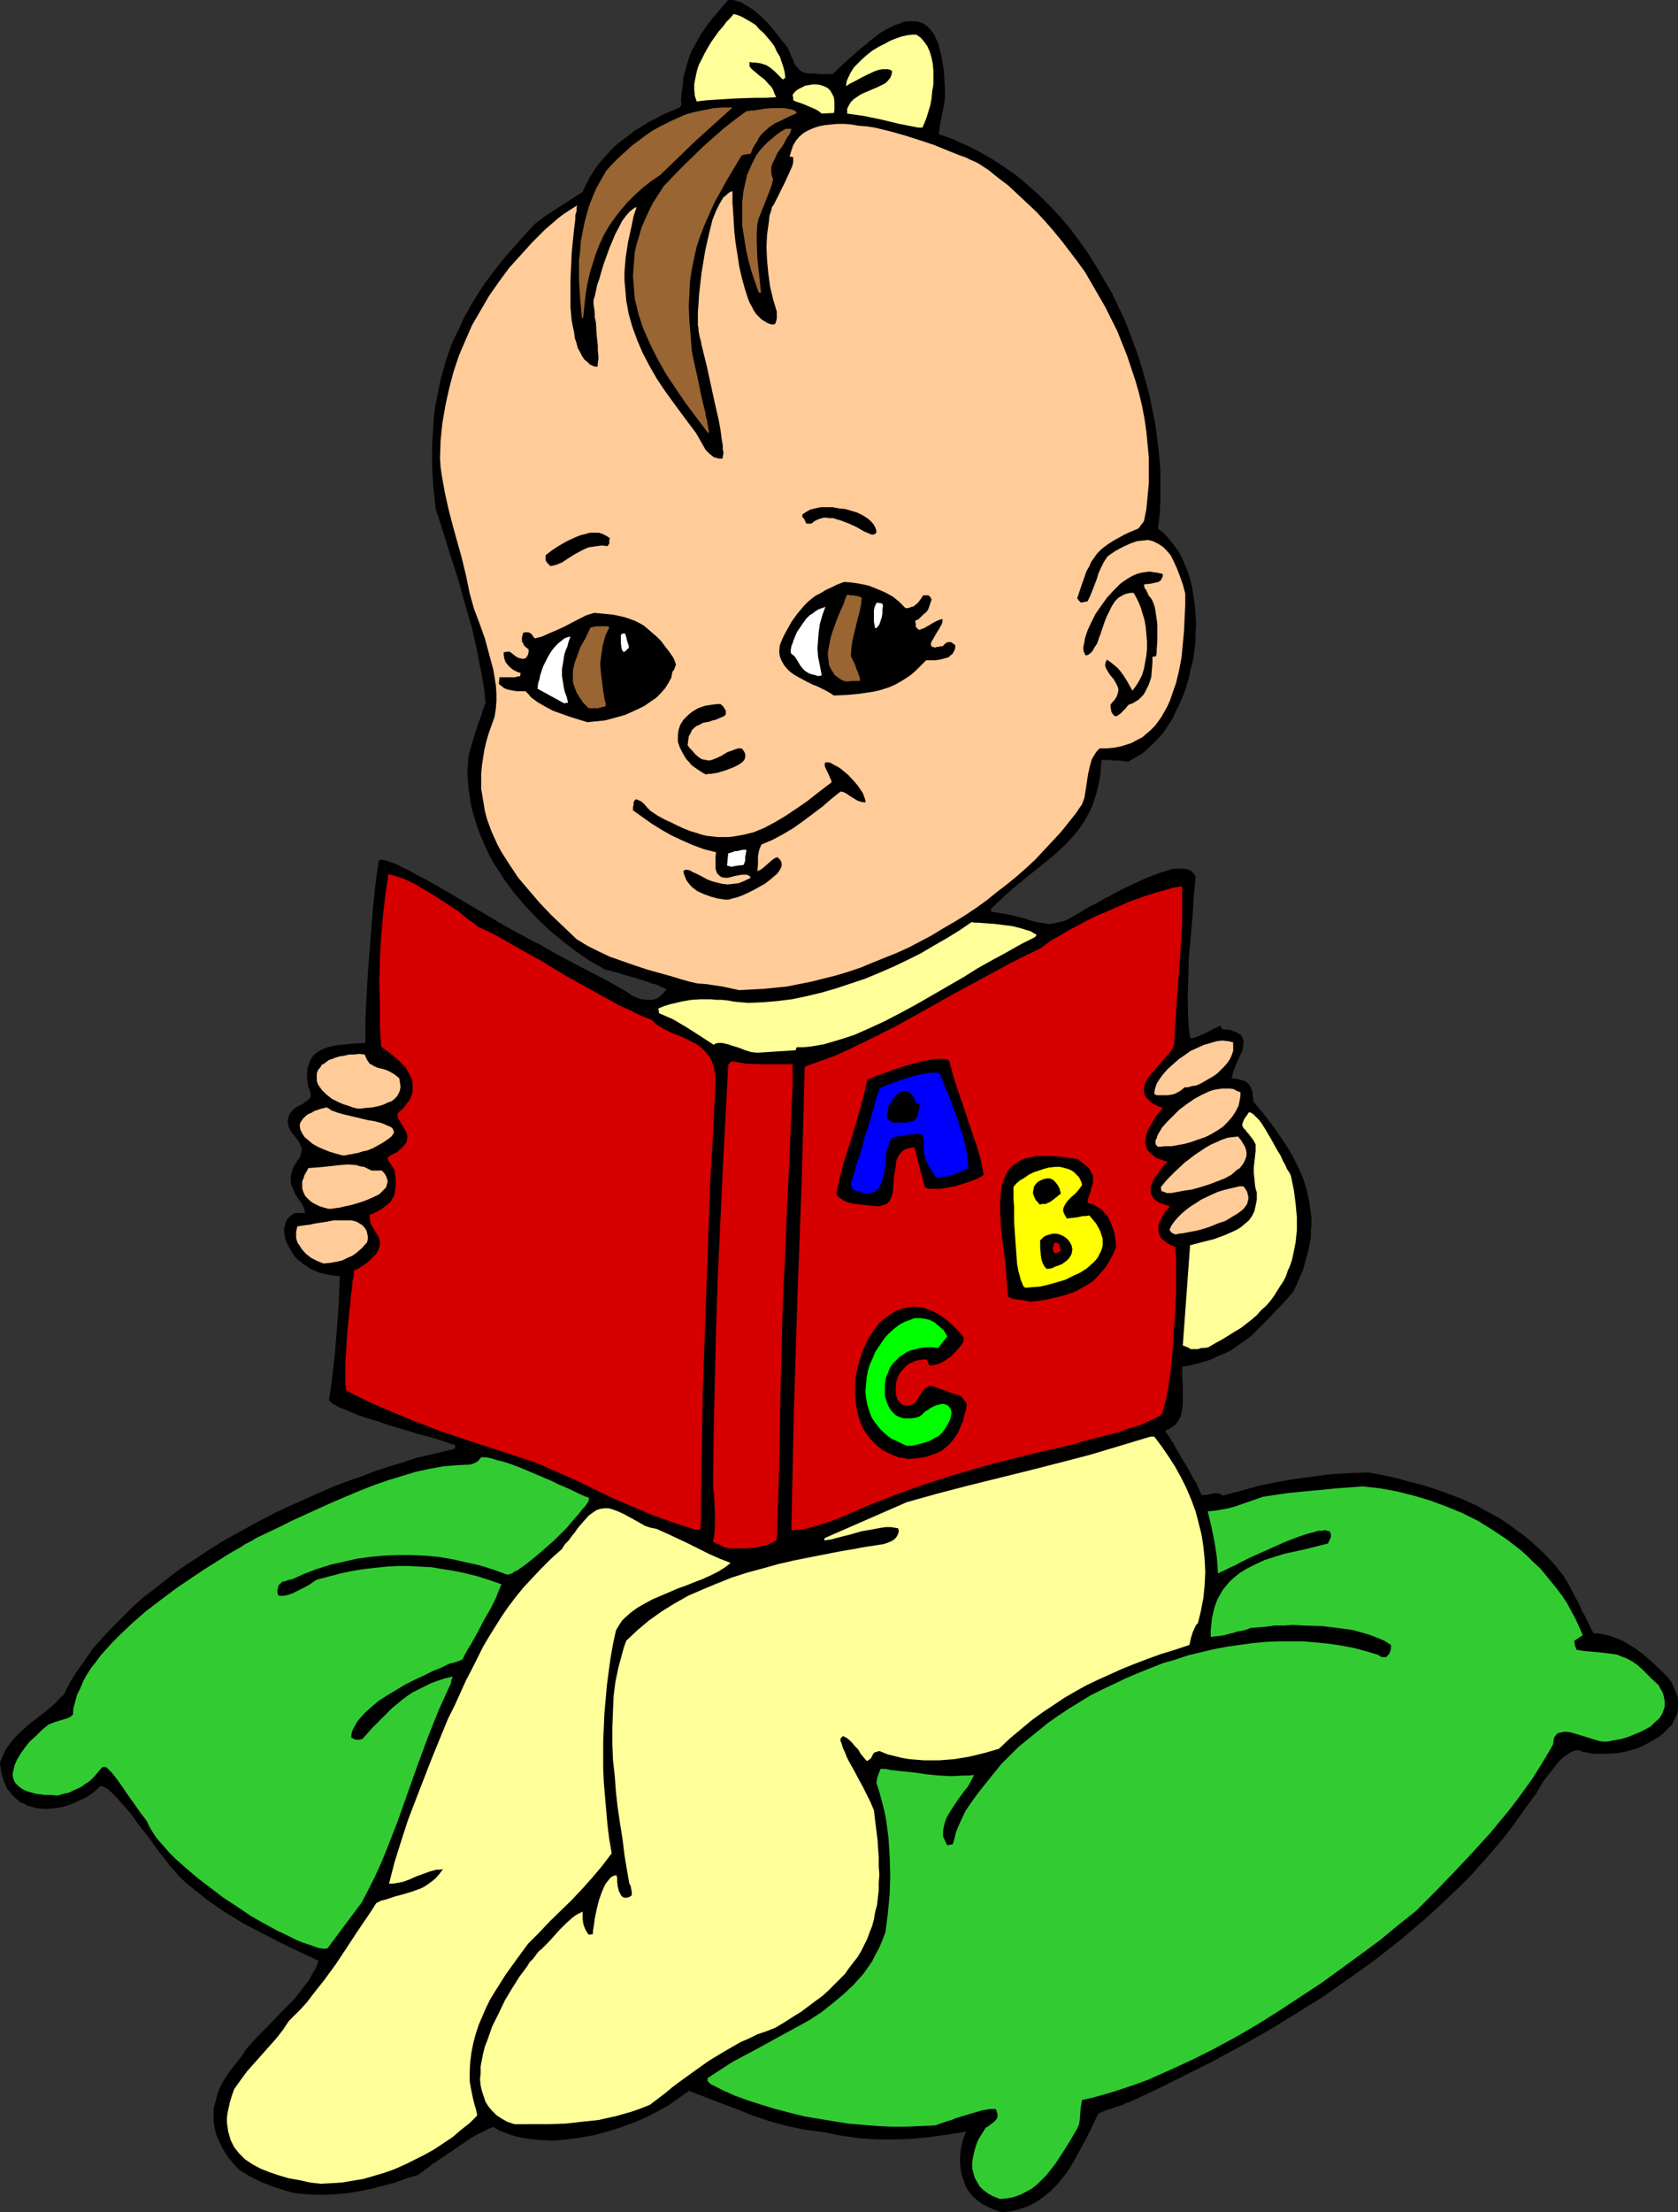 <?xml version="1.0" encoding="UTF-8" standalone="no"?>
<svg
   version="1.0"
   width="118.197mm"
   height="155.711mm"
   id="svg49"
   sodipodi:docname="Baby &amp; Book 1.wmf"
   xmlns:inkscape="http://www.inkscape.org/namespaces/inkscape"
   xmlns:sodipodi="http://sodipodi.sourceforge.net/DTD/sodipodi-0.dtd"
   xmlns="http://www.w3.org/2000/svg"
   xmlns:svg="http://www.w3.org/2000/svg">
  <rect width="100%" height="100%" fill="#333333" stroke="none"/>
  <sodipodi:namedview
     id="namedview49"
     pagecolor="#ffffff"
     bordercolor="#000000"
     borderopacity="0.25"
     inkscape:showpageshadow="2"
     inkscape:pageopacity="0.0"
     inkscape:pagecheckerboard="0"
     inkscape:deskcolor="#d1d1d1"
     inkscape:document-units="mm" />
  <defs
     id="defs1">
    <pattern
       id="WMFhbasepattern"
       patternUnits="userSpaceOnUse"
       width="6"
       height="6"
       x="0"
       y="0" />
  </defs>
  <path
     style="fill:#000000;fill-opacity:1;fill-rule:evenodd;stroke:none"
     d="m 266.745,588.515 -1.939,-0.646 -1.777,-0.808 -1.616,-0.808 -1.293,-0.97 -1.293,-1.131 -0.969,-1.293 -0.808,-1.293 -0.485,-1.454 -0.485,-1.454 -0.323,-1.616 -0.162,-1.616 v -1.616 l 0.162,-1.616 0.323,-1.778 0.485,-1.778 0.646,-1.616 -4.847,0.808 -4.685,0.646 -4.847,0.485 -4.685,0.162 h -4.685 l -4.685,-0.323 -4.685,-0.646 -4.847,-0.97 -2.423,-0.323 -2.585,-0.323 -2.262,-0.485 -2.423,-0.485 -4.685,-1.293 -4.362,-1.454 -4.362,-1.778 -4.362,-1.616 -4.201,-1.616 -4.201,-1.616 -2.423,1.778 -2.747,1.939 -2.908,1.616 -3.07,1.616 -3.393,1.454 -3.554,1.293 -3.554,1.131 -3.554,0.97 -3.716,0.646 -3.554,0.485 -3.554,0.323 -3.554,-0.162 -1.616,-0.162 -1.616,-0.162 -1.777,-0.323 -1.454,-0.323 -1.616,-0.485 -2.908,-1.131 -1.293,-0.808 h -0.323 l -0.485,0.162 -0.808,0.323 -1.131,0.646 -1.454,0.646 -1.454,0.808 -1.454,0.97 -6.463,4.363 -1.454,0.97 -1.454,0.97 -1.131,0.97 -0.646,0.323 -0.485,0.485 -0.808,0.485 -0.323,0.323 -0.162,0.162 -3.231,0.97 -3.07,1.131 -3.07,0.808 -3.07,0.808 -3.07,0.646 -3.07,0.485 -2.908,0.323 -2.908,0.162 h -3.07 l -2.908,-0.162 -2.908,-0.323 -2.908,-0.808 -2.908,-0.97 -2.908,-1.131 -2.908,-1.454 -2.908,-1.778 -1.616,-1.778 -1.454,-1.778 -1.131,-1.778 -0.969,-1.939 -0.808,-1.778 -0.485,-1.778 -0.323,-1.939 v -1.778 -1.778 l 0.485,-1.778 0.485,-1.939 0.646,-1.778 0.969,-1.778 1.131,-1.778 1.293,-1.778 1.454,-1.778 1.131,-1.454 1.131,-1.778 1.454,-1.616 1.454,-1.616 3.231,-3.232 3.231,-3.393 3.231,-3.232 1.454,-1.778 1.293,-1.778 1.293,-1.616 0.969,-1.778 0.969,-1.616 0.646,-1.778 -5.17,-2.424 -5.009,-2.424 -5.009,-2.585 -4.685,-2.424 -4.524,-2.747 -4.524,-3.07 -2.1,-1.616 -4.201,-3.393 -2.1,-1.939 -0.485,-0.646 -0.485,-0.646 -1.293,-1.293 -1.131,-1.616 -1.454,-1.778 -1.454,-1.939 -1.454,-2.101 -3.07,-3.878 -1.454,-2.101 -1.454,-1.778 -1.454,-1.616 -1.293,-1.454 -1.293,-1.293 -0.485,-0.485 -0.646,-0.485 -0.485,-0.323 -0.485,-0.162 -0.323,-0.162 -0.485,-0.162 -1.777,1.616 -2.1,1.454 -2.1,0.97 -2.262,0.97 -2.1,0.646 -2.262,0.323 -2.1,0.162 -2.1,-0.162 -1.939,-0.485 -0.969,-0.323 -0.808,-0.485 -0.969,-0.323 L 4.685,478.794 3.878,478.148 3.231,477.502 2.585,476.694 1.939,475.886 1.454,474.755 0.969,473.785 0.646,472.654 0.323,471.523 0.162,470.23 0,468.776 l 0.646,-1.454 0.646,-1.454 0.808,-1.293 0.969,-1.293 0.969,-1.131 1.131,-1.131 2.262,-2.101 5.009,-3.878 2.423,-2.101 0.969,-1.131 1.131,-0.97 1.616,-3.232 1.939,-3.07 2.1,-2.909 2.1,-3.07 2.585,-2.909 2.585,-2.747 2.747,-2.747 2.747,-2.747 3.07,-2.747 3.231,-2.424 3.231,-2.585 3.231,-2.424 7.109,-4.686 3.554,-2.262 3.716,-2.101 3.554,-1.939 3.878,-2.101 3.716,-1.939 3.878,-1.778 7.594,-3.393 3.716,-1.616 3.878,-1.454 3.716,-1.293 3.716,-1.454 3.554,-1.131 3.716,-1.131 3.393,-1.131 3.554,-0.808 3.393,-0.808 3.231,-0.808 0.162,-0.485 v -0.485 l -0.485,-0.162 -0.808,-0.162 -0.646,-0.323 -0.969,-0.323 -1.939,-0.646 -2.262,-0.646 -2.585,-0.646 -2.585,-0.808 -5.493,-1.616 -2.747,-0.97 -2.747,-0.808 -2.423,-0.808 -2.262,-0.97 -1.939,-0.808 -0.969,-0.323 -0.808,-0.485 -0.646,-0.323 -0.485,-0.323 -0.485,-0.485 -0.323,-0.323 0.646,-4.201 0.485,-4.201 0.485,-4.201 0.323,-4.04 0.646,-8.241 0.323,-8.08 -1.454,-0.162 -1.454,-0.162 -1.293,-0.323 -1.293,-0.323 -1.131,-0.485 -1.131,-0.485 -0.969,-0.646 -0.969,-0.646 -1.616,-1.293 -0.808,-0.808 -0.485,-0.808 -0.969,-1.616 -0.808,-1.616 -0.323,-1.616 -0.162,-1.454 0.162,-0.808 0.323,-1.293 0.323,-0.485 0.323,-0.485 0.969,-0.808 0.485,-0.323 0.646,-0.162 h 0.808 0.646 0.969 l -0.162,-0.646 -0.162,-0.646 -0.646,-1.293 -0.969,-1.293 -0.808,-1.293 -0.646,-1.616 -0.323,-0.808 -0.162,-0.97 v -0.97 l 0.162,-0.97 0.323,-1.131 0.646,-1.293 0.485,-0.646 0.323,-0.646 0.485,-0.485 0.162,-0.646 0.323,-0.97 v -0.97 l -0.323,-0.808 -0.323,-0.808 -2.262,-2.909 -0.485,-0.97 -0.162,-0.808 -0.162,-0.808 0.162,-0.97 0.162,-0.485 0.323,-0.646 0.485,-0.646 0.485,-0.485 1.131,-0.808 1.131,-0.485 0.808,-0.646 0.808,-0.485 0.485,-0.646 0.162,-0.323 v -0.485 -0.323 l -0.162,-0.485 -0.162,-0.646 -0.323,-0.485 -0.162,-1.131 -0.162,-0.97 v -1.778 l 0.162,-1.454 0.485,-1.293 0.485,-1.131 0.808,-0.97 0.808,-0.646 1.131,-0.646 1.131,-0.485 1.131,-0.323 1.454,-0.323 1.454,-0.162 3.231,-0.323 3.231,-0.162 v -5.979 l 0.323,-6.14 0.323,-6.14 0.485,-6.14 0.485,-6.302 0.485,-5.979 0.646,-5.979 0.808,-5.817 0.323,-0.162 0.323,-0.162 0.646,0.162 0.808,0.162 0.808,0.323 1.131,0.323 1.131,0.485 1.131,0.646 1.454,0.646 1.454,0.808 1.454,0.808 1.616,0.808 3.393,1.939 3.393,1.939 7.109,4.201 3.554,2.101 3.231,1.939 1.454,0.808 1.454,0.808 1.454,0.808 1.293,0.646 1.131,0.646 1.131,0.646 0.969,0.485 0.808,0.323 2.747,1.616 2.908,1.616 5.816,3.07 5.978,3.07 2.908,1.616 3.07,1.778 1.131,0.808 1.293,0.646 1.454,0.485 1.454,0.162 h 0.646 0.808 l 0.646,-0.162 0.808,-0.323 0.646,-0.485 0.485,-0.485 0.646,-0.646 0.485,-0.646 v -0.162 h -0.162 l -0.646,-0.323 -0.808,-0.323 -0.969,-0.485 -1.293,-0.323 -1.293,-0.485 -3.07,-0.97 -2.908,-0.808 -1.454,-0.485 -1.293,-0.323 -1.131,-0.323 -0.808,-0.162 -0.646,-0.162 -0.162,-0.162 v 0 l -3.716,-2.101 -3.554,-2.424 -3.554,-2.747 -3.554,-2.909 -3.231,-3.07 -3.231,-3.393 -2.908,-3.393 -2.747,-3.717 -2.423,-3.717 -1.131,-1.939 -0.969,-1.939 -0.969,-2.101 -0.808,-1.939 -0.808,-2.101 -0.646,-2.101 -0.646,-2.101 -0.485,-1.939 -0.323,-2.262 -0.323,-2.101 -0.162,-2.101 -0.162,-2.101 0.162,-2.101 0.162,-2.262 0.323,-1.293 0.323,-1.131 0.323,-1.131 0.323,-1.131 0.323,-0.808 0.162,-0.808 0.323,-0.808 0.323,-1.131 0.485,-1.293 0.485,-1.293 0.485,-1.616 0.646,-1.778 -0.323,-3.232 -0.485,-3.232 -0.646,-3.232 -0.646,-3.393 -1.454,-6.625 -1.939,-6.625 -1.777,-6.464 -2.1,-6.464 -1.939,-6.302 -1.939,-5.979 -0.323,-2.909 -0.323,-2.909 -0.162,-2.747 -0.162,-2.747 v -2.747 -2.747 l 0.162,-2.585 0.162,-2.585 0.162,-2.585 0.323,-2.585 0.485,-2.424 0.485,-2.424 0.485,-2.424 0.646,-2.262 0.646,-2.424 1.616,-4.686 0.969,-2.101 1.131,-2.262 0.969,-2.262 2.423,-4.363 2.747,-4.363 3.07,-4.201 3.393,-4.201 3.716,-4.201 3.878,-4.201 3.07,-2.262 3.231,-2.101 6.301,-4.04 0.969,-2.101 1.131,-2.101 1.131,-1.778 1.293,-1.778 1.454,-1.616 1.454,-1.616 1.454,-1.454 1.616,-1.293 1.777,-1.293 1.616,-1.293 1.939,-1.131 1.777,-1.131 4.039,-2.101 4.201,-1.778 0.323,-0.485 0.162,-0.323 V 27.47 l -0.162,-0.323 0.162,-2.262 0.323,-2.101 0.162,-2.101 0.485,-1.778 0.485,-1.778 0.485,-1.616 0.646,-1.778 0.808,-1.454 0.808,-1.454 0.808,-1.454 0.969,-1.454 1.131,-1.616 1.131,-1.454 1.293,-1.454 L 192.425,1.616 193.879,0 h 1.293 l 1.131,0.323 1.131,0.323 0.969,0.646 1.131,0.646 0.969,0.646 2.1,1.778 1.939,1.939 1.777,2.101 1.616,2.101 1.616,1.939 0.646,1.293 0.485,1.293 0.485,0.97 0.323,0.97 0.485,0.646 0.485,0.485 0.323,0.485 0.485,0.323 0.485,0.323 0.646,0.162 0.808,0.162 h 0.969 0.969 l 1.293,0.162 h 1.454 1.777 l 3.07,-2.909 2.908,-2.585 1.454,-1.293 1.454,-1.131 1.293,-1.131 1.293,-0.97 1.293,-0.97 1.293,-0.808 1.293,-0.646 1.293,-0.646 1.131,-0.323 1.131,-0.485 1.131,-0.162 h 0.969 0.969 l 0.969,0.162 0.969,0.323 0.808,0.485 0.808,0.646 0.646,0.808 0.808,0.97 0.485,1.131 0.646,1.293 0.323,1.454 0.485,1.778 0.323,1.778 0.323,2.101 0.162,2.262 0.162,2.585 v 2.747 l -0.323,2.101 -0.485,2.424 -0.485,2.424 -0.323,2.585 3.716,1.293 3.554,1.616 3.554,1.778 3.393,1.939 3.231,2.101 3.231,2.262 3.07,2.585 2.908,2.585 2.908,2.909 2.747,2.909 2.585,3.07 2.423,3.232 2.423,3.393 2.1,3.393 2.1,3.555 2.1,3.555 1.777,3.717 1.777,3.717 1.454,3.878 1.454,3.878 1.293,3.878 1.131,4.04 1.131,4.04 0.808,4.04 0.808,4.04 0.485,3.878 0.485,4.04 0.323,4.04 v 3.878 4.04 l -0.162,3.878 -0.485,3.717 1.616,1.293 1.293,1.454 1.293,1.616 1.293,1.778 0.969,1.778 0.808,1.939 0.808,1.939 0.646,2.262 0.485,2.101 0.323,2.262 0.323,2.262 0.162,2.424 0.162,2.424 -0.162,2.262 v 2.424 l -0.323,2.424 -0.323,2.424 -0.646,2.262 -0.485,2.424 -0.646,2.262 -0.808,2.262 -0.969,2.262 -0.969,1.939 -0.969,2.101 -1.131,1.778 -1.293,1.939 -1.454,1.616 -1.454,1.454 -1.454,1.454 -1.616,1.293 -1.777,0.97 -1.616,0.97 -1.131,-0.162 -0.969,-0.162 h -0.808 -0.646 -0.646 l -0.485,-0.162 h -0.808 -0.969 -0.646 l -0.162,2.101 -0.162,1.939 -0.323,1.778 -0.323,1.616 -0.485,1.778 -0.485,1.454 -0.485,1.454 -0.646,1.454 -1.293,2.424 -1.616,2.424 -1.777,2.101 -1.939,2.101 -2.1,1.939 -2.262,1.939 -2.423,1.939 -2.423,1.939 -2.585,2.101 -2.585,2.101 -2.585,2.424 -2.747,2.585 v 0.485 l 0.162,0.323 2.1,0.323 1.939,0.323 1.616,0.323 1.777,0.485 1.454,0.323 1.293,0.485 1.293,0.323 1.293,0.323 1.293,0.162 1.293,0.162 1.293,-0.162 1.293,-0.323 1.454,-0.323 1.616,-0.808 1.616,-0.97 0.969,-0.485 0.969,-0.646 0.162,-0.162 0.323,-0.162 0.646,-0.323 0.808,-0.485 0.808,-0.323 1.777,-0.97 0.969,-0.646 1.131,-0.485 2.262,-1.293 2.262,-1.131 4.847,-2.262 2.423,-0.97 2.262,-0.808 2.1,-0.646 1.131,-0.323 h 0.969 1.616 l 0.808,0.162 0.646,0.162 0.646,0.323 0.485,0.485 0.485,0.646 0.162,0.646 -0.485,5.171 -0.323,5.171 -0.485,5.494 -0.485,5.333 -0.162,5.494 -0.162,5.333 0.162,5.494 0.162,2.585 0.323,2.585 h 0.808 l 0.969,-0.323 1.131,-0.485 1.131,-0.485 2.1,-1.131 1.131,-0.485 0.808,-0.485 0.162,0.485 0.162,0.485 0.969,0.162 h 0.808 l 0.808,0.162 0.646,0.323 0.646,0.162 0.485,0.323 0.808,0.485 0.323,0.646 0.323,0.808 v 0.808 l -0.162,0.97 -0.162,0.97 -0.485,0.97 -0.969,2.101 -0.808,2.101 -0.323,1.131 -0.323,0.97 1.454,0.162 1.293,0.323 0.969,0.323 0.808,0.646 0.485,0.646 0.485,1.131 0.162,0.646 v 0.646 l 0.162,0.808 v 0.808 l 2.423,2.909 2.262,2.909 2.1,2.909 1.939,2.909 1.777,2.909 1.454,2.909 1.293,2.909 0.969,3.07 0.646,3.07 0.485,3.232 0.162,1.454 v 1.778 l -0.162,1.616 v 1.616 l -0.323,1.778 -0.323,1.616 -0.485,1.778 -0.485,1.778 -0.485,1.778 -0.808,1.778 -0.808,1.939 -0.969,1.939 -1.616,1.939 -1.616,1.778 -1.777,1.778 -1.454,1.616 -1.616,1.616 -1.616,1.616 -1.454,1.454 -1.777,1.293 -1.616,1.131 -1.777,1.293 -1.939,0.97 -1.939,0.808 -2.1,0.97 -2.262,0.646 -2.423,0.646 -2.585,0.485 v 2.424 l 0.162,2.585 v 2.585 2.424 l -0.162,1.131 -0.162,1.131 -0.323,1.131 -0.485,0.808 -0.646,0.97 -0.808,0.646 -0.969,0.646 -1.131,0.485 v 0 l 0.162,0.162 0.162,0.485 0.485,0.646 0.646,0.97 0.162,0.485 0.485,0.485 0.646,1.293 0.808,1.293 0.808,1.454 1.777,2.909 1.454,2.747 0.808,1.293 0.485,1.131 0.485,1.131 0.323,0.646 h 0.646 0.646 l 1.454,-0.323 0.646,-0.162 h 0.646 l 0.808,0.162 0.808,0.485 4.847,-1.293 4.685,-1.293 4.685,-0.97 4.524,-0.808 4.847,-0.646 4.847,-0.646 5.009,-0.323 5.332,-0.162 3.554,0.646 3.716,0.808 3.554,0.97 3.716,0.97 3.554,1.131 3.554,1.293 3.393,1.293 3.554,1.616 3.231,1.778 3.231,1.778 3.07,2.101 3.07,2.262 2.908,2.424 2.747,2.585 2.747,2.909 2.423,3.07 1.131,1.939 0.969,1.778 0.808,1.616 0.808,1.454 0.646,1.293 0.485,1.293 0.646,0.97 0.485,0.97 0.323,0.646 0.323,0.808 0.323,0.485 0.162,0.485 0.485,0.808 0.323,0.646 h 1.454 l 1.454,0.323 1.454,0.323 1.293,0.485 1.293,0.485 1.293,0.646 2.423,1.454 2.262,1.616 2.262,1.939 2.262,2.101 2.262,2.262 0.969,1.293 0.646,1.293 0.485,1.293 0.485,1.131 0.162,1.131 v 1.293 0.97 l -0.162,1.131 -0.485,1.131 -0.485,0.97 -0.485,0.97 -0.808,0.808 -0.808,0.808 -0.808,0.808 -0.969,0.808 -1.131,0.646 -2.262,1.293 -2.423,1.131 -2.747,0.808 -2.585,0.485 -2.747,0.162 h -2.585 -1.293 l -1.293,-0.323 -1.131,-0.162 -1.293,-0.485 -0.969,0.162 -0.969,0.323 -0.969,0.646 -0.969,0.646 -0.969,0.808 -0.808,0.97 -1.777,2.262 -1.777,2.262 -1.454,2.424 -0.646,1.131 -0.808,0.97 -0.485,0.808 -0.646,0.808 -2.423,3.393 -2.423,3.393 -2.585,3.232 -2.747,3.232 -2.747,3.07 -2.747,3.07 -2.908,2.909 -6.139,5.817 -3.07,2.747 -6.463,5.494 -6.624,5.171 -6.947,5.009 -6.947,4.848 -7.27,4.525 -7.109,4.363 -7.432,4.201 -7.432,4.04 -7.432,3.717 -7.432,3.717 -7.27,3.393 -1.131,0.323 -0.808,0.485 -1.616,0.485 -1.293,0.485 -1.131,0.323 -0.808,0.323 -0.808,0.323 -0.323,0.162 -0.485,0.162 -2.1,4.363 -1.131,2.262 -1.131,2.101 -2.423,4.363 -1.293,2.101 -1.454,1.939 -1.454,1.778 -1.777,1.778 -1.777,1.454 -1.777,1.293 -2.1,1.131 -2.262,0.808 -1.131,0.323 -1.293,0.323 -1.293,0.162 z"
     id="path1" />
  <path
     style="fill:#32cc32;fill-opacity:1;fill-rule:evenodd;stroke:none"
     d="m 266.26,584.96 -1.777,-0.646 -1.454,-0.808 -1.293,-0.97 -0.969,-0.97 -0.646,-1.131 -0.646,-1.131 -0.323,-1.293 -0.323,-1.131 v -1.454 l 0.162,-1.293 0.323,-1.454 0.323,-1.293 0.485,-1.454 0.646,-1.293 0.808,-1.293 0.808,-1.293 0.808,-0.485 0.808,-0.646 0.646,-0.485 0.485,-0.485 0.323,-0.485 0.162,-0.808 -0.162,-0.646 -0.323,-0.97 h -0.808 -0.808 l -0.969,0.162 -0.969,0.162 -2.262,0.646 -4.847,1.454 -1.131,0.485 -1.131,0.323 -0.969,0.323 -0.969,0.323 -0.808,0.323 -0.646,0.162 -3.716,0.162 -3.716,0.162 h -3.878 l -3.878,-0.162 -3.878,-0.323 -3.878,-0.323 -4.039,-0.646 -3.878,-0.646 -3.878,-0.646 -3.878,-0.97 -3.716,-0.97 -3.716,-1.131 -3.554,-1.131 -3.554,-1.293 -3.231,-1.454 -3.231,-1.616 -0.323,-0.323 -0.162,-0.162 -0.323,-0.323 v -0.323 -0.485 l 3.231,-2.101 3.231,-2.101 6.947,-3.717 6.786,-3.717 6.786,-3.717 3.231,-2.101 3.07,-2.424 2.908,-2.424 2.747,-2.585 1.293,-1.454 1.293,-1.454 1.131,-1.616 1.131,-1.616 0.969,-1.939 0.969,-1.778 0.808,-1.939 0.808,-2.101 0.646,-5.009 0.485,-5.171 0.162,-5.009 -0.162,-5.009 -0.323,-5.009 -0.646,-4.848 -0.485,-2.424 -0.646,-2.424 -0.646,-2.424 -0.808,-2.424 0.162,-0.646 v -0.485 l 0.323,-0.97 0.323,-0.808 0.323,-0.808 h 1.293 l 1.454,0.323 3.07,0.323 3.231,0.323 3.231,0.485 3.393,0.323 3.231,0.162 3.07,-0.162 h 1.454 l 1.454,-0.162 -0.485,0.97 -0.485,0.97 -0.646,1.131 -0.808,0.97 -1.777,2.424 -1.616,2.424 -0.808,1.293 -0.646,1.131 -0.485,1.293 -0.323,1.293 -0.162,1.131 v 1.293 l 0.485,1.131 0.646,1.293 0.323,-0.162 h 0.323 l 0.808,-0.162 0.485,-1.616 0.323,-1.454 0.646,-1.616 0.646,-1.454 1.293,-2.747 1.777,-2.585 1.777,-2.424 1.939,-2.424 1.939,-2.424 2.1,-2.585 2.262,-2.262 2.262,-2.262 2.585,-2.101 2.585,-2.101 2.585,-2.101 2.747,-1.939 2.908,-1.939 2.908,-1.778 2.908,-1.778 3.231,-1.616 3.07,-1.454 3.07,-1.454 3.393,-1.454 3.231,-1.293 3.231,-1.293 3.393,-0.97 3.393,-1.131 3.393,-0.808 3.393,-0.808 3.393,-0.646 3.393,-0.485 3.554,-0.485 3.393,-0.323 3.393,-0.162 h 3.393 3.393 l 3.393,0.323 3.393,0.323 3.231,0.485 3.393,0.646 3.07,0.808 3.231,0.97 0.323,0.162 0.485,0.323 0.323,0.162 h 0.485 0.646 l 0.485,-0.485 0.323,-0.323 0.162,-0.485 0.162,-0.323 0.162,-0.646 v -0.97 l -1.777,-1.131 -1.939,-0.808 -2.1,-0.808 -2.262,-0.646 -2.423,-0.646 -2.585,-0.323 -2.423,-0.323 -2.747,-0.323 -5.17,-0.162 -2.585,-0.162 -2.423,0.162 h -2.423 l -2.423,0.323 -2.1,0.162 -1.939,0.162 -1.293,0.485 -1.293,0.323 -1.131,0.162 -0.808,0.323 -0.808,0.162 -0.646,0.162 -1.131,0.323 -0.969,0.162 -1.616,0.162 -0.969,0.162 v -1.778 l 0.162,-1.616 0.162,-1.616 0.323,-1.454 0.323,-1.293 0.485,-1.454 0.485,-1.131 0.646,-1.131 0.646,-1.131 0.808,-0.97 0.808,-0.97 0.808,-0.808 1.939,-1.616 2.1,-1.293 2.262,-1.131 2.423,-1.131 2.585,-0.808 2.585,-0.808 2.908,-0.646 2.908,-0.646 5.816,-1.454 0.485,-0.97 0.323,-0.808 v -0.646 l -0.162,-0.485 -0.162,-0.323 -0.646,-0.162 -0.646,-0.162 -0.808,0.162 h -0.969 l -0.969,0.323 -1.293,0.323 -1.131,0.323 -1.454,0.485 -1.293,0.485 -2.908,1.131 -6.139,2.747 -2.908,1.293 -2.585,1.293 -1.131,0.646 -1.131,0.485 -0.969,0.485 -0.969,0.485 -0.646,0.323 -0.485,0.162 -0.485,0.323 h -0.162 l -0.162,-2.262 -0.162,-2.101 -0.646,-4.201 -0.808,-3.878 -0.969,-4.04 1.777,-0.162 1.939,-0.323 1.777,-0.323 1.777,-0.485 3.716,-1.293 3.716,-1.293 3.231,-0.485 3.231,-0.485 6.624,-0.646 6.786,-0.646 6.624,-0.485 4.524,0.485 4.524,0.808 4.524,1.131 4.362,1.293 4.362,1.616 4.362,1.778 4.201,2.101 3.878,2.424 3.878,2.585 3.716,2.909 1.616,1.454 1.616,1.616 1.777,1.616 1.454,1.778 2.908,3.555 1.454,1.939 1.293,1.939 1.131,2.101 1.131,2.101 0.969,2.101 0.969,2.262 -2.262,1.454 0.162,1.131 0.162,0.485 0.162,0.485 0.162,0.323 2.1,0.323 1.939,0.162 1.777,0.162 1.454,0.162 1.293,0.162 1.293,0.162 0.969,0.162 1.131,0.485 0.969,0.323 0.969,0.485 1.131,0.646 1.131,0.808 1.131,0.97 1.293,1.293 1.454,1.454 1.777,1.616 0.485,0.97 0.485,0.808 0.323,0.808 0.162,0.808 0.162,0.808 v 0.646 0.808 l -0.162,0.646 -0.485,1.293 -0.808,1.293 -1.131,0.97 -1.131,1.131 -1.454,0.808 -1.616,0.808 -1.616,0.646 -1.616,0.646 -1.777,0.485 -1.777,0.323 -1.616,0.323 h -1.454 l -0.808,-0.162 -1.131,-0.323 -2.1,-0.646 -0.969,-0.323 -1.131,-0.323 -2.1,-0.646 -0.969,-0.162 h -0.969 l -0.808,0.162 -0.808,0.162 -0.485,0.485 -0.485,0.646 -0.162,0.808 -0.162,1.131 -1.777,3.07 -1.777,2.909 -1.939,3.07 -2.1,2.909 -2.1,2.909 -2.262,2.909 -4.685,5.656 -4.847,5.333 -5.009,5.333 -5.009,5.171 -5.009,5.009 -4.685,3.717 -4.685,3.878 -5.009,3.717 -5.332,3.878 -5.332,3.878 -5.655,3.717 -5.655,3.717 -5.655,3.555 -5.816,3.393 -5.978,3.232 -5.816,2.909 -5.978,2.747 -5.816,2.585 -3.07,1.131 -2.908,0.97 -2.908,0.97 -2.747,0.808 -2.908,0.808 -2.908,0.646 -0.323,1.778 -0.162,1.778 -0.162,1.939 -0.162,0.97 -0.485,1.131 -1.777,3.07 -1.939,3.07 -2.1,3.232 -1.131,1.454 -1.131,1.454 -1.293,1.293 -1.293,1.293 -1.454,1.131 -1.454,0.808 -1.616,0.808 -1.777,0.646 -1.777,0.323 z"
     id="path2" />
  <path
     style="fill:#ffff99;fill-opacity:1;fill-rule:evenodd;stroke:none"
     d="m 85.468,580.92 -2.908,-0.323 -2.908,-0.646 -2.747,-0.485 -2.747,-0.808 -2.423,-0.808 -2.423,-0.97 -2.1,-1.131 -1.939,-1.293 -0.808,-0.808 -0.808,-0.808 -0.646,-0.808 -0.646,-0.808 -0.485,-0.97 -0.485,-0.97 -0.323,-1.131 -0.323,-1.131 -0.162,-1.131 -0.162,-1.131 v -1.454 l 0.162,-1.293 0.323,-1.454 0.323,-1.454 0.485,-1.616 0.646,-1.778 1.616,-2.262 1.777,-2.424 3.878,-4.363 3.878,-4.363 1.777,-2.262 1.616,-2.424 1.616,-1.616 1.616,-1.616 1.616,-1.778 1.454,-1.939 3.07,-3.878 3.07,-4.201 2.908,-4.363 2.747,-4.201 2.747,-4.04 1.293,-1.939 1.131,-1.778 1.293,-0.646 1.293,-0.323 2.423,-0.808 2.423,-0.646 2.1,-0.646 2.262,-0.808 0.969,-0.485 0.969,-0.646 1.131,-0.808 0.969,-0.808 0.969,-1.131 0.969,-1.293 -0.969,0.162 h -0.808 l -1.777,0.485 -1.777,0.646 -1.777,0.646 -1.777,0.808 -1.777,0.646 -1.777,0.323 -0.969,0.162 h -0.969 l 1.454,-5.656 1.777,-5.656 1.777,-5.494 2.1,-5.494 4.201,-10.827 4.362,-10.665 1.777,-3.555 1.616,-3.555 1.454,-3.232 1.616,-3.07 1.454,-2.909 1.454,-2.909 1.616,-2.747 3.231,-5.171 1.777,-2.585 1.939,-2.585 2.1,-2.585 2.262,-2.424 2.423,-2.585 2.747,-2.747 2.908,-2.585 0.808,-1.293 0.969,-0.97 0.808,-1.131 0.808,-0.97 0.646,-0.97 0.646,-0.808 1.293,-1.454 1.131,-1.293 1.131,-0.808 0.969,-0.646 0.969,-0.323 1.131,-0.162 h 1.131 l 1.131,0.323 1.293,0.485 1.454,0.646 1.777,0.97 1.777,0.97 1.131,0.646 1.131,0.646 1.454,0.485 1.616,0.323 2.908,1.293 2.747,1.293 2.747,1.293 5.493,2.747 2.908,1.293 2.908,1.131 -1.454,1.131 -1.777,1.131 -1.939,0.97 -2.1,0.97 -2.1,0.808 -2.423,0.97 -2.262,0.808 -4.524,1.939 -2.262,0.97 -2.1,1.131 -1.939,1.131 -1.777,1.293 -1.616,1.454 -0.646,0.646 -0.646,0.97 -0.485,0.808 -0.485,0.808 -0.808,3.717 -0.646,3.717 -0.485,3.555 -0.485,3.717 -0.323,3.717 -0.323,3.555 -0.162,3.717 -0.162,3.717 v 3.717 3.717 l 0.162,3.555 0.323,3.878 0.323,3.717 0.323,3.717 0.485,3.878 0.646,3.717 -2.585,3.393 -2.585,3.07 -2.747,3.07 -2.747,2.909 -5.816,5.656 -2.908,3.07 -2.908,2.909 -3.07,4.201 -2.908,4.04 -2.747,4.363 -1.293,2.101 -1.131,2.262 -0.969,2.262 -0.969,2.262 -0.808,2.424 -0.646,2.424 -0.485,2.424 -0.323,2.424 -0.162,2.747 v 2.585 l 0.323,1.939 0.323,1.616 0.323,1.454 0.323,1.293 0.162,0.485 0.162,0.485 0.162,0.808 0.162,0.646 v 0.485 l -1.939,1.939 -2.262,1.778 -2.262,1.939 -2.423,1.616 -2.423,1.616 -2.585,1.454 -2.585,1.293 -2.585,1.293 -2.908,1.293 -2.747,0.97 -2.747,0.808 -2.747,0.808 -2.908,0.485 -2.908,0.485 -2.747,0.162 z"
     id="path3" />
  <path
     style="fill:#ffff99;fill-opacity:1;fill-rule:evenodd;stroke:none"
     d="m 137.008,565.084 -1.939,-0.646 -1.454,-0.808 -1.454,-0.97 -1.131,-1.131 -0.969,-1.131 -0.808,-1.293 -0.485,-1.454 -0.485,-1.454 -0.323,-1.454 -0.162,-1.616 0.162,-1.616 v -1.778 l 0.323,-1.778 0.323,-1.616 0.485,-1.939 0.646,-1.616 1.293,-3.717 1.777,-3.555 1.616,-3.393 1.939,-3.232 1.939,-3.07 0.969,-1.293 0.969,-1.293 0.808,-1.293 0.969,-0.97 0.808,-1.131 0.646,-0.808 0.646,-0.485 0.646,-0.646 1.454,-1.454 1.454,-1.616 1.454,-1.616 1.616,-1.616 1.454,-1.293 0.808,-0.646 0.808,-0.485 0.646,-0.323 0.646,-0.323 v 1.778 l 0.162,1.293 0.162,0.646 0.323,0.808 0.323,0.646 0.646,0.97 1.131,-0.162 v -0.808 l 0.162,-0.97 0.162,-0.97 0.162,-1.293 0.485,-2.424 0.646,-2.585 0.808,-2.262 0.485,-1.131 0.485,-0.97 0.646,-0.808 0.646,-0.808 0.808,-0.485 0.808,-0.162 v 0.323 l 0.162,0.323 v 0.646 0.485 l 0.162,1.293 0.323,1.293 0.323,0.485 0.162,0.485 0.323,0.323 0.485,0.323 h 0.323 0.485 l 0.646,-0.162 0.646,-0.485 v -0.808 l -0.162,-0.97 -0.162,-0.808 -0.323,-0.485 -0.646,-3.717 -0.646,-3.878 -0.485,-4.04 -0.646,-4.04 -0.646,-4.363 -0.485,-4.201 -0.323,-4.363 -0.485,-4.363 -0.162,-4.201 v -4.363 l 0.162,-4.201 0.162,-4.04 0.485,-3.878 0.808,-3.878 0.969,-3.555 0.485,-1.778 0.646,-1.778 2.908,-2.747 3.07,-2.585 3.393,-2.424 3.393,-2.101 3.716,-2.101 3.716,-1.616 3.878,-1.616 4.039,-1.616 4.039,-1.293 4.201,-1.131 4.039,-1.131 4.201,-0.97 4.039,-0.808 8.24,-1.616 3.878,-0.646 0.808,-0.162 0.808,-0.162 1.939,-0.323 2.1,-0.323 2.1,-0.323 0.969,-0.323 0.808,-0.323 0.646,-0.323 0.646,-0.485 0.485,-0.646 0.323,-0.646 0.162,-0.646 -0.162,-0.808 -0.969,-0.162 -0.969,-0.162 h -1.293 l -1.131,0.162 -2.747,0.485 -2.747,0.485 -2.747,0.808 -2.585,0.646 -1.293,0.323 -1.131,0.323 -0.969,0.162 -1.131,0.162 0.162,-0.646 21.811,-9.534 8.078,-2.262 8.078,-2.101 16.318,-4.04 8.24,-2.101 8.078,-2.101 8.078,-2.424 8.078,-2.424 h 0.969 l 1.939,2.585 1.777,2.585 1.777,2.747 1.616,2.909 1.454,2.909 1.293,3.07 1.131,3.07 0.808,3.07 0.808,3.232 0.485,3.232 0.323,3.232 0.162,3.393 -0.162,3.393 -0.323,3.393 -0.646,3.393 -0.808,3.393 -0.485,0.485 -0.323,0.646 -0.646,1.454 -0.485,1.616 -0.323,1.616 -3.878,1.293 -3.716,1.131 -3.554,1.293 -3.393,1.293 -3.231,1.293 -3.231,1.454 -3.231,1.454 -3.07,1.454 -2.908,1.616 -3.07,1.778 -2.908,1.939 -2.908,1.939 -2.908,2.101 -2.908,2.424 -2.908,2.424 -2.908,2.747 -3.878,1.131 -4.039,0.97 -3.878,0.646 -4.039,0.323 h -2.1 -2.1 l -1.939,-0.162 -1.939,-0.162 -1.939,-0.323 -1.939,-0.485 -1.939,-0.485 -1.939,-0.808 h -0.485 l -0.323,0.162 -0.646,0.162 -0.323,0.323 -0.162,0.323 -0.485,0.97 -0.485,0.323 -0.162,0.162 -0.485,0.162 -1.616,-1.939 -0.646,-1.131 -0.808,-0.808 -0.808,-0.97 -0.646,-0.646 -0.808,-0.646 -0.969,-0.485 -0.162,0.162 -0.162,0.162 -0.323,0.323 v 0.646 l 0.323,0.808 0.323,1.131 0.485,0.97 0.485,1.293 0.646,1.293 1.454,2.585 1.454,2.747 0.808,1.454 0.646,1.293 0.646,1.293 0.646,1.293 0.485,1.131 0.485,1.131 0.323,2.747 0.646,5.171 0.162,2.424 0.162,2.262 v 2.424 l 0.162,2.101 -0.162,2.101 v 2.101 l -0.485,4.04 -0.485,1.778 -0.323,1.939 -0.485,1.778 -0.646,1.616 -0.646,1.778 -0.808,1.616 -0.808,1.616 -0.969,1.616 -1.131,1.454 -1.131,1.454 -1.131,1.616 -1.454,1.454 -1.454,1.454 -1.454,1.454 -1.616,1.454 -1.777,1.293 -1.939,1.454 -1.939,1.454 -2.1,1.293 -2.262,1.454 -2.423,1.454 -2.423,0.97 -2.423,0.808 -2.262,1.131 -2.262,0.97 -4.201,2.424 -4.039,2.424 -3.878,2.747 -4.039,2.909 -1.939,1.454 -1.939,1.616 -4.039,3.07 -2.423,0.97 -2.262,0.808 -2.262,0.646 -2.262,0.646 -2.262,0.485 -2.1,0.485 -4.524,0.485 -4.362,0.485 -4.524,0.162 h -4.524 z"
     id="path4" />
  <path
     style="fill:#32cc32;fill-opacity:1;fill-rule:evenodd;stroke:none"
     d="m 86.115,518.384 -1.293,-0.162 -1.293,-0.485 -1.454,-0.485 -1.454,-0.485 -1.616,-0.646 -1.616,-0.808 -1.616,-0.808 -1.777,-0.808 -3.554,-1.939 -3.716,-2.101 -3.554,-2.424 -3.716,-2.424 -3.393,-2.585 -3.393,-2.585 -3.231,-2.747 -2.908,-2.585 -1.293,-1.293 -1.131,-1.293 -1.131,-1.293 -1.131,-1.293 -0.808,-1.131 -0.808,-1.293 -0.646,-1.131 -0.485,-1.131 -1.616,-2.101 -1.454,-2.101 -1.293,-1.778 -1.131,-1.616 -0.969,-1.454 -0.808,-1.131 -0.808,-1.131 -0.646,-0.808 -0.646,-0.808 -0.485,-0.485 -0.485,-0.485 -0.323,-0.323 -0.323,-0.162 h -0.323 -0.323 l -0.323,0.162 -0.485,0.485 -0.646,0.808 -0.808,0.97 -1.131,1.131 -0.646,0.485 -0.808,0.485 -0.808,0.646 -0.969,0.485 -1.131,0.485 -1.293,0.646 -1.454,0.323 -1.616,0.485 -1.616,-0.162 h -1.616 l -1.293,-0.162 -1.293,-0.162 -1.131,-0.323 -1.131,-0.323 -0.808,-0.323 -0.808,-0.485 -0.646,-0.485 -0.485,-0.485 -0.485,-0.485 -0.323,-0.646 -0.162,-0.485 -0.162,-0.646 v -0.808 l 0.162,-0.646 0.162,-0.646 0.162,-0.808 0.646,-1.454 0.969,-1.616 1.131,-1.616 1.293,-1.616 1.616,-1.454 1.616,-1.616 1.777,-1.454 1.616,-0.646 1.616,-0.485 1.616,-0.485 0.808,-0.323 0.808,-0.646 0.162,-1.778 0.485,-1.778 0.485,-1.778 0.808,-1.616 0.808,-1.939 0.969,-1.778 1.131,-1.778 1.293,-1.616 1.293,-1.778 1.616,-1.778 1.616,-1.778 1.616,-1.616 3.554,-3.393 3.716,-3.232 4.039,-3.07 3.878,-2.909 4.039,-2.747 3.878,-2.585 3.878,-2.424 1.777,-1.131 1.616,-0.97 1.777,-0.97 1.454,-0.97 1.616,-0.808 1.293,-0.808 3.07,-1.454 3.393,-1.616 3.231,-1.616 3.554,-1.616 7.109,-3.232 7.27,-3.07 3.716,-1.454 3.716,-1.293 3.716,-1.131 3.716,-1.131 3.716,-0.808 3.554,-0.646 3.716,-0.323 3.554,-0.162 0.485,-0.162 0.485,-0.162 0.646,-0.323 0.646,-0.485 0.323,-0.485 0.323,-0.323 h 1.293 l 1.454,0.323 1.616,0.485 1.939,0.485 1.939,0.646 2.1,0.808 4.201,1.778 4.201,1.778 1.939,0.97 1.939,0.808 1.777,0.808 1.616,0.808 1.454,0.646 1.293,0.485 -0.162,0.323 v 0.485 l -0.323,0.485 -0.323,0.485 -0.323,0.485 -0.646,0.646 -1.131,1.454 -1.454,1.616 -1.454,1.778 -1.777,1.778 -1.777,1.778 -3.878,3.393 -1.777,1.454 -1.777,1.454 -1.616,1.131 -0.646,0.485 -0.808,0.323 -0.646,0.485 -0.485,0.162 -0.485,0.162 h -0.485 l -3.554,-1.293 -3.554,-1.131 -3.716,-0.808 -3.554,-0.808 -3.716,-0.646 -3.716,-0.323 -3.716,-0.162 h -3.554 l -3.716,0.162 -3.554,0.323 -3.554,0.485 -3.554,0.808 -3.554,0.808 -3.554,1.131 -3.393,1.293 -3.231,1.454 -0.969,0.162 -0.808,0.323 -0.808,0.162 -0.485,0.485 -0.485,0.485 -0.162,0.646 -0.162,0.808 0.162,1.131 0.485,0.162 h 0.485 0.646 l 0.808,-0.162 1.454,-0.485 1.616,-0.808 1.616,-0.808 1.454,-0.808 0.646,-0.485 0.485,-0.323 0.485,-0.323 0.485,-0.162 3.07,-0.808 3.07,-0.808 3.07,-0.646 3.07,-0.485 2.908,-0.323 3.07,-0.323 2.908,-0.162 h 3.07 l 2.908,0.162 3.07,0.162 2.908,0.485 3.07,0.485 3.07,0.646 3.231,0.808 3.07,0.97 3.231,1.131 v 0.162 l -0.162,0.323 -0.323,0.808 -0.485,1.131 -0.485,1.293 -0.646,1.293 -0.808,1.616 -1.777,3.07 -1.777,3.393 -0.808,1.454 -0.808,1.454 -0.808,1.293 -0.646,1.131 -0.485,0.97 -0.323,0.646 -0.808,0.323 -0.808,0.323 -1.939,0.485 -1.939,0.97 -2.423,0.97 -2.262,1.131 -2.423,1.131 -2.585,1.293 -2.423,1.454 -2.423,1.454 -2.262,1.454 -1.939,1.616 -1.777,1.616 -1.454,1.616 -0.646,0.808 -0.485,0.97 -0.485,0.808 -0.323,0.808 -0.162,0.808 v 0.808 l 0.485,0.162 0.646,0.323 h 0.808 l 0.969,-0.162 2.585,-2.909 2.747,-2.747 2.585,-2.585 2.747,-2.262 1.293,-0.97 1.454,-0.97 1.616,-0.808 1.616,-0.808 1.616,-0.808 1.777,-0.646 1.939,-0.646 2.1,-0.485 -0.323,0.808 -0.162,0.97 -1.616,3.555 -1.616,3.555 -2.908,7.272 -2.747,7.433 -5.332,15.028 -2.908,7.433 -1.454,3.555 -1.616,3.555 -1.777,3.555 -1.777,3.393 -9.048,12.119 -0.485,0.162 z"
     id="path5" />
  <path
     style="fill:#d60000;fill-opacity:1;fill-rule:evenodd;stroke:none"
     d="m 194.202,411.896 -0.808,-0.162 -0.646,-0.162 -1.131,-0.646 -0.969,-0.323 -0.808,-0.485 0.323,-1.939 0.162,-1.939 v -1.939 -1.939 l -0.162,-3.717 -0.323,-3.555 0.162,-14.22 0.323,-14.058 0.323,-14.058 0.485,-13.897 0.646,-13.897 0.646,-14.058 1.454,-27.632 0.808,-0.97 1.939,0.323 1.939,0.323 4.039,0.162 h 4.039 4.362 v 6.14 l -0.323,6.14 -0.485,12.443 -0.646,12.604 -0.485,12.443 -0.485,9.534 -0.323,9.372 -0.485,19.068 -0.323,19.229 -0.323,9.695 -0.323,9.695 -0.485,0.485 -0.646,0.323 -0.808,0.485 -0.646,0.162 -1.777,0.485 -1.777,0.323 -1.777,0.162 h -1.777 z"
     id="path6" />
  <path
     style="fill:#d60000;fill-opacity:1;fill-rule:evenodd;stroke:none"
     d="m 211.49,407.048 h -0.808 l 0.646,-31.026 0.969,-30.864 1.131,-30.702 0.808,-30.702 4.039,-1.454 4.039,-1.454 3.878,-1.778 4.039,-1.939 3.878,-1.939 3.878,-1.939 7.917,-4.363 7.755,-4.363 7.755,-4.201 7.755,-4.201 3.878,-1.939 4.039,-1.939 1.454,-1.131 1.616,-1.131 2.1,-1.131 2.1,-1.293 2.423,-1.293 2.423,-1.293 2.585,-1.293 2.747,-1.131 5.493,-2.424 2.585,-0.97 2.747,-0.97 2.585,-0.808 2.423,-0.646 2.262,-0.646 2.1,-0.323 v 4.848 5.009 l -0.323,5.171 -0.323,5.171 -0.808,10.503 -0.323,5.171 -0.323,5.009 v 0.485 0.485 l -0.162,0.485 -0.162,0.646 -0.646,0.97 -0.969,1.131 -0.969,1.131 -1.131,1.293 -2.1,2.424 -0.969,1.131 -0.646,1.293 -0.323,1.131 v 0.646 0.485 l 0.162,0.646 0.162,0.646 0.485,0.485 0.485,0.485 0.646,0.646 0.808,0.485 0.969,0.485 1.293,0.485 -1.616,1.939 -1.293,2.101 -0.646,1.131 -0.485,0.97 -0.323,0.97 -0.162,1.131 -0.162,0.97 0.162,0.808 0.323,0.97 0.646,0.808 0.808,0.646 0.969,0.808 1.293,0.485 0.808,0.323 0.969,0.162 -1.454,1.616 -1.293,1.778 -0.646,0.808 -0.485,0.97 -0.323,0.808 -0.323,0.808 v 0.808 0.808 l 0.323,0.646 0.485,0.808 0.646,0.646 0.969,0.485 1.293,0.485 1.454,0.485 -1.293,1.454 -0.969,1.616 -0.323,0.646 -0.323,0.808 -0.162,0.646 v 0.808 0.646 l 0.162,0.646 0.323,0.808 0.485,0.646 0.646,0.485 0.808,0.646 0.969,0.485 1.131,0.485 v 0.646 0.808 l 0.162,0.97 v 0.97 5.333 3.07 l -0.162,3.393 -0.162,3.555 -0.323,3.717 -0.162,3.555 -0.323,3.555 -0.323,3.393 -0.485,3.07 -0.162,1.616 -0.323,1.293 -0.162,1.293 -0.323,1.131 -0.323,1.131 -0.162,0.808 -0.323,0.808 -0.323,0.646 -1.293,0.646 -1.293,0.646 -2.908,1.293 -3.231,0.97 -3.231,1.131 -3.231,0.808 -3.231,0.808 -3.07,0.808 -1.293,0.485 -1.293,0.323 -7.917,1.778 -7.917,1.939 -7.917,2.101 -7.755,2.262 -7.594,2.424 -7.594,2.747 -7.432,2.909 -3.716,1.616 -3.716,1.616 -3.07,1.131 -3.07,0.97 -2.908,0.808 -1.454,0.162 z"
     id="path7" />
  <path
     style="fill:#d60000;fill-opacity:1;fill-rule:evenodd;stroke:none"
     d="m 184.993,406.886 -5.493,-1.778 -5.493,-1.939 -5.332,-2.262 -5.332,-2.262 -10.34,-5.009 -5.17,-2.262 -5.17,-2.262 -6.301,-2.101 -6.463,-2.101 -6.463,-2.101 -6.624,-2.262 -6.301,-2.424 -6.301,-2.585 -5.978,-2.585 -2.908,-1.454 -2.908,-1.454 -0.162,-0.162 -0.162,-0.485 v -0.646 l -0.162,-0.485 v -0.808 -2.747 -2.101 l 0.162,-2.424 0.162,-2.585 0.162,-2.585 0.485,-5.171 0.323,-2.585 0.162,-2.424 0.323,-2.101 0.162,-1.939 0.162,-0.808 0.162,-0.808 v -0.646 -0.485 l 1.293,-0.646 0.969,-0.646 0.969,-0.646 0.808,-0.646 0.646,-0.646 0.485,-0.485 0.646,-0.646 0.323,-0.485 0.323,-0.485 0.162,-0.485 0.323,-0.97 v -0.808 l -0.162,-0.808 -0.323,-0.808 -0.485,-0.808 -0.485,-0.808 -0.485,-0.808 -0.485,-0.808 -0.162,-0.646 -0.162,-0.808 v -0.97 l 1.131,-0.485 0.969,-0.485 0.969,-0.485 0.646,-0.485 0.808,-0.646 0.646,-0.485 0.485,-0.485 0.323,-0.646 0.485,-0.808 0.162,-0.646 0.162,-0.808 0.162,-0.97 v -2.101 l -0.162,-1.131 -0.162,-1.293 -0.646,-0.97 -0.323,-0.485 -0.323,-0.485 -0.485,-0.808 v -0.323 -0.323 l 0.808,-0.485 0.808,-0.485 0.808,-0.323 0.485,-0.485 0.969,-0.808 0.646,-0.808 0.485,-0.646 0.162,-0.808 v -0.808 l -0.162,-0.808 -0.808,-1.454 -0.808,-1.293 -0.323,-0.646 -0.323,-0.485 -0.162,-0.646 v -0.646 l 1.454,-1.293 1.131,-1.454 0.808,-1.131 0.485,-1.293 0.162,-1.293 v -1.293 l -0.162,-1.131 -0.485,-1.131 -0.646,-1.131 -0.646,-1.131 -0.969,-0.97 -0.969,-0.97 -2.1,-1.778 -2.423,-1.778 -0.323,-5.656 v -5.817 l -0.162,-5.817 0.162,-5.979 0.323,-5.817 0.485,-5.656 0.646,-5.656 0.808,-5.494 1.293,0.323 1.454,0.485 1.454,0.485 1.454,0.646 1.616,0.808 1.616,0.97 3.231,1.939 3.231,2.101 3.231,2.101 2.747,2.262 1.454,0.97 1.131,0.97 2.908,1.293 2.747,1.454 5.655,3.232 5.816,3.232 5.816,3.555 5.816,3.232 5.816,3.232 2.908,1.616 2.908,1.293 2.908,1.454 2.908,1.131 1.131,1.131 1.293,0.808 1.454,0.808 1.293,0.646 2.908,1.131 2.585,1.293 1.293,0.646 1.131,0.808 0.969,0.97 0.969,1.131 0.808,1.293 0.646,1.616 0.162,0.97 0.162,0.97 0.162,0.97 v 1.131 l -0.646,13.735 -0.808,13.735 -0.485,13.735 -0.485,13.897 -0.969,27.632 -0.485,27.955 v 1.778 2.262 2.262 l -0.162,2.262 z"
     id="path8" />
  <path
     style="fill:#000000;fill-opacity:1;fill-rule:evenodd;stroke:none"
     d="m 241.702,388.142 -1.293,-0.323 -1.293,-0.162 -1.131,-0.485 -1.131,-0.485 -1.939,-0.97 -0.808,-0.646 -0.969,-0.808 -1.454,-1.454 -1.293,-1.778 -0.969,-1.778 -0.808,-2.101 -0.485,-2.101 -0.323,-2.101 -0.162,-2.262 v -2.262 l 0.162,-2.262 0.485,-2.262 0.646,-2.262 0.646,-2.101 0.969,-2.101 0.969,-1.939 1.131,-1.616 1.293,-1.778 1.454,-1.293 1.616,-1.131 1.616,-0.97 1.777,-0.646 1.777,-0.323 0.808,-0.162 1.131,0.162 h 0.969 l 0.969,0.162 0.969,0.485 0.969,0.323 1.131,0.485 0.969,0.646 1.131,0.646 0.969,0.808 1.131,0.97 1.131,1.131 1.131,1.131 0.969,1.293 v 0.485 l -0.162,0.646 -0.323,0.646 -0.485,0.646 -1.131,1.293 -1.293,1.293 -1.616,1.131 -1.454,0.808 -0.646,0.162 -0.808,0.162 -0.646,0.162 -0.646,-0.162 -0.323,-0.808 -0.323,-0.646 h -0.969 l -0.969,0.162 -0.969,0.162 -0.646,0.323 -0.808,0.323 -0.646,0.323 -1.131,1.131 -0.808,0.97 -0.808,1.293 -0.323,1.293 -0.162,1.293 v 1.293 l 0.162,1.131 0.323,0.97 0.646,0.808 0.323,0.323 0.485,0.323 0.485,0.162 h 0.485 0.485 l 0.485,-0.162 0.646,-0.162 0.646,-0.323 0.646,-1.131 0.646,-0.97 0.485,-0.808 0.485,-0.646 0.485,-0.485 0.485,-0.162 0.323,-0.323 h 0.485 0.646 l 0.485,0.162 0.808,0.323 0.969,0.323 0.969,0.323 1.131,0.485 1.454,0.485 1.616,0.485 0.808,0.97 0.808,0.97 -0.162,1.616 -0.485,1.616 -0.323,1.454 -0.646,1.454 -0.485,1.293 -0.808,1.293 -0.808,1.131 -0.808,0.97 -1.131,0.97 -0.969,0.808 -1.293,0.646 -1.293,0.485 -1.454,0.485 -1.616,0.323 -1.616,0.162 z"
     id="path9" />
  <path
     style="fill:#00ff00;fill-opacity:1;fill-rule:evenodd;stroke:none"
     d="m 241.379,384.587 -1.131,-0.485 -0.969,-0.485 -2.1,-0.97 -1.616,-1.293 -1.454,-1.454 -1.131,-1.454 -0.969,-1.454 -0.646,-1.778 -0.485,-1.616 -0.323,-1.778 -0.162,-1.778 0.162,-1.778 0.162,-1.778 0.323,-1.778 0.485,-1.616 0.808,-1.778 0.646,-1.616 0.969,-1.454 0.969,-1.454 0.969,-1.293 1.293,-1.293 1.131,-0.97 1.293,-0.97 1.293,-0.646 1.293,-0.485 1.293,-0.485 h 1.454 l 1.293,0.162 1.293,0.323 1.293,0.646 1.131,0.97 1.293,1.131 0.485,0.808 0.485,0.808 -2.423,3.07 -1.777,-0.162 h -1.454 l -1.454,0.162 -1.293,0.323 -1.293,0.323 -1.131,0.485 -0.969,0.646 -0.969,0.646 -0.808,0.808 -0.808,0.808 -0.646,0.808 -0.485,0.97 -0.323,0.97 -0.485,0.97 -0.162,0.97 -0.162,1.131 v 0.97 1.131 0.808 l 0.323,0.97 0.323,0.97 0.323,0.808 0.485,0.808 0.485,0.646 0.646,0.646 0.646,0.485 0.808,0.323 0.969,0.323 h 0.808 1.131 l 1.131,-0.162 1.131,-0.323 0.808,-0.646 0.646,-0.646 0.808,-0.485 0.646,-0.485 0.646,-0.323 0.646,-0.323 1.131,-0.323 0.808,-0.162 0.808,0.162 0.646,0.323 0.485,0.485 0.323,0.646 0.162,0.808 -0.162,0.97 -0.323,0.97 -0.485,0.97 -0.646,1.131 -0.808,1.131 -0.969,0.97 -1.293,0.646 -1.131,0.646 -0.969,0.323 -0.969,0.323 -1.939,0.485 -0.969,0.162 z"
     id="path10" />
  <path
     style="fill:#ffff99;fill-opacity:1;fill-rule:evenodd;stroke:none"
     d="m 316.992,358.894 -0.485,-0.323 -0.323,-0.162 -0.485,-0.162 -0.323,-0.162 -0.485,-0.162 0.969,-13.25 0.969,-13.412 3.07,-0.808 3.231,-0.808 3.07,-1.131 1.454,-0.646 1.454,-0.646 1.293,-0.808 0.969,-0.808 1.131,-0.97 0.808,-1.131 0.646,-1.293 0.323,-1.454 0.323,-1.616 v -1.939 l -0.323,-0.97 -0.162,-0.97 -0.162,-1.778 -0.162,-1.454 v -1.454 l 0.162,-1.454 0.162,-1.454 0.162,-1.454 v -1.778 l -0.485,-0.97 -0.485,-0.646 -0.485,-0.646 -0.485,-0.646 -0.323,-0.323 -0.323,-0.485 -0.646,-0.646 -0.162,-0.323 -0.162,-0.323 v -0.323 l 0.162,-0.485 0.162,-0.485 0.323,-0.646 0.485,-0.646 0.646,-0.97 0.646,0.162 0.646,0.485 0.646,0.646 0.808,0.808 0.808,1.131 0.808,1.293 1.616,2.747 1.616,2.909 0.808,1.293 0.646,1.454 0.646,1.131 0.485,1.131 0.646,0.97 0.323,0.646 0.808,3.878 0.485,3.717 0.323,3.555 v 3.393 l -0.323,3.232 -0.646,3.232 -0.323,1.454 -0.485,1.454 -0.646,1.454 -0.485,1.454 -0.646,1.293 -0.969,1.454 -0.808,1.293 -0.808,1.293 -0.969,1.293 -1.131,1.293 -1.293,1.131 -1.131,1.293 -1.293,1.131 -1.454,1.131 -1.454,1.131 -1.616,0.97 -3.393,2.101 -1.777,0.97 -1.939,1.131 -0.969,0.162 h -0.808 l -0.485,0.162 -0.485,0.162 h -0.808 z"
     id="path11" />
  <path
     style="fill:#000000;fill-opacity:1;fill-rule:evenodd;stroke:none"
     d="m 274.5,346.29 -0.969,-0.162 -0.808,-0.162 -0.808,-0.162 h -0.646 l -0.485,-0.162 h -0.485 l -0.808,-0.162 -0.323,-0.162 -0.323,-0.162 -0.485,-0.162 -0.323,-4.201 -0.323,-3.878 -0.485,-4.04 -0.485,-3.717 -0.323,-3.555 -0.162,-3.393 v -1.616 -1.454 l 0.162,-1.454 0.162,-1.293 0.162,-1.293 0.485,-1.293 0.485,-1.131 0.485,-0.97 0.646,-0.97 0.969,-0.808 0.969,-0.646 0.969,-0.646 1.293,-0.485 1.454,-0.323 1.616,-0.323 h 1.777 1.939 l 2.262,0.162 2.262,0.323 2.585,0.323 0.969,0.808 0.808,0.646 0.808,0.646 0.485,0.485 0.323,0.646 0.323,0.646 0.323,0.485 v 0.646 0.646 0.646 l -0.485,1.616 -0.162,0.808 -0.323,0.808 -0.323,1.131 -0.162,0.97 0.808,0.323 0.808,0.162 0.808,0.485 0.808,0.485 0.646,0.485 0.646,0.808 0.646,0.646 0.485,0.808 0.808,1.778 0.646,1.939 0.323,1.939 0.162,1.939 -0.808,1.939 -0.969,1.778 -0.969,1.616 -1.131,1.293 -1.131,1.293 -1.131,1.131 -1.454,0.97 -1.454,0.808 -1.454,0.808 -1.454,0.646 -1.616,0.485 -1.777,0.485 -3.554,0.808 z"
     id="path12" />
  <path
     style="fill:#ffff00;fill-opacity:1;fill-rule:evenodd;stroke:none"
     d="m 273.046,342.573 -0.323,-0.162 -0.323,-0.323 -0.162,-0.485 -0.485,-1.131 -0.162,-0.646 -0.485,-1.778 -0.323,-1.778 -0.162,-2.101 -0.162,-2.262 -0.162,-2.262 -0.323,-4.686 v -2.101 -1.939 l -0.162,-1.778 v -2.747 -0.323 -0.323 l 0.808,-0.97 0.969,-0.808 1.131,-0.646 1.131,-0.808 1.293,-0.646 1.454,-0.485 1.454,-0.485 1.293,-0.323 1.454,-0.162 h 1.454 l 1.293,0.323 1.131,0.323 1.131,0.646 0.969,0.97 0.485,0.485 0.323,0.646 0.323,0.646 0.162,0.808 -0.808,1.131 -0.969,1.131 -1.131,0.97 -0.969,0.97 -0.646,0.97 -0.323,0.646 -0.162,0.485 v 0.646 l 0.162,0.485 0.323,0.646 0.485,0.808 1.293,-0.162 1.454,-0.162 1.454,-0.323 h 0.808 l 0.969,-0.162 0.969,1.131 0.808,0.97 0.646,1.131 0.485,0.97 0.323,0.97 0.323,0.97 v 0.97 0.808 l -0.162,0.808 -0.323,0.808 -0.485,0.97 -0.323,0.646 -0.646,0.808 -0.646,0.646 -1.616,1.454 -1.777,1.131 -2.1,0.97 -1.939,0.97 -2.262,0.646 -2.262,0.646 -2.1,0.485 -2.1,0.162 z"
     id="path13" />
  <path
     style="fill:#000000;fill-opacity:1;fill-rule:evenodd;stroke:none"
     d="m 278.701,337.564 -0.646,-0.646 -0.485,-0.97 -0.323,-0.97 -0.162,-1.131 -0.162,-2.101 v -0.808 -0.97 l 0.485,-0.485 0.485,-0.485 0.646,-0.323 0.485,-0.162 1.131,-0.323 h 1.293 l 0.969,0.323 0.969,0.485 0.808,0.646 0.646,0.808 0.485,0.97 0.162,0.97 -0.162,0.97 -0.162,0.485 -0.323,0.485 -0.323,0.485 -0.485,0.485 -0.646,0.485 -0.646,0.485 -0.808,0.323 -0.969,0.323 -0.969,0.485 z"
     id="path14" />
  <path
     style="fill:#ffcc99;fill-opacity:1;fill-rule:evenodd;stroke:none"
     d="m 86.115,336.11 -1.616,-0.646 -1.616,-0.808 -1.454,-1.131 -1.131,-1.293 -0.485,-0.808 -0.485,-0.646 -0.323,-0.808 -0.162,-0.646 v -0.808 -0.808 l 0.162,-0.808 0.162,-0.646 0.969,-0.162 1.131,-0.162 1.293,-0.162 1.454,-0.323 3.231,-0.485 1.616,-0.323 h 1.616 1.616 1.454 l 1.293,0.323 1.131,0.646 0.485,0.323 0.485,0.485 0.323,0.485 0.323,0.485 0.162,0.646 0.162,0.808 v 0.808 l -0.162,0.808 -1.293,1.454 -1.454,1.293 -1.131,0.808 -1.454,0.646 -1.293,0.646 -1.454,0.323 -1.777,0.323 z"
     id="path15" />
  <path
     style="fill:#d60000;fill-opacity:1;fill-rule:evenodd;stroke:none"
     d="m 280.801,333.362 -0.323,-0.323 -0.162,-0.323 v -0.808 l 0.162,-0.646 0.162,-0.646 h 0.808 l 0.485,0.323 0.162,0.323 0.162,0.646 v 0.323 l 0.162,0.485 -0.485,0.323 -0.323,0.162 -0.323,0.162 z"
     id="path16" />
  <path
     style="fill:#ffcc99;fill-opacity:1;fill-rule:evenodd;stroke:none"
     d="m 312.791,328.353 -0.323,-0.162 -0.323,-0.162 -0.323,-0.162 -0.162,-0.323 -0.323,-0.323 0.485,-1.131 0.808,-1.131 0.808,-0.97 1.131,-1.131 1.131,-0.97 1.293,-0.97 1.293,-0.808 1.454,-0.97 3.07,-1.454 1.454,-0.646 1.616,-0.485 1.293,-0.323 1.454,-0.323 1.293,-0.323 h 1.131 l 0.485,0.646 0.485,0.808 0.162,0.646 0.162,0.646 v 0.646 l -0.162,0.646 -0.162,0.646 -0.323,0.485 -0.485,0.646 -0.485,0.485 -1.293,0.97 -1.616,0.97 -1.616,0.97 -1.939,0.646 -1.939,0.808 -1.939,0.646 -1.777,0.485 -1.777,0.323 -1.616,0.323 -1.454,0.162 -0.485,0.162 z"
     id="path17" />
  <path
     style="fill:#ffcc99;fill-opacity:1;fill-rule:evenodd;stroke:none"
     d="m 87.407,321.566 -1.131,-0.323 -1.131,-0.323 -0.969,-0.485 -0.969,-0.485 -0.646,-0.485 -0.646,-0.646 -0.646,-0.646 -0.323,-0.646 -0.323,-0.808 -0.162,-0.646 v -0.808 -0.97 l 0.323,-0.808 0.323,-0.97 0.485,-0.808 0.485,-0.97 2.1,-0.162 1.939,-0.162 4.362,-0.485 2.1,-0.162 2.262,0.162 0.969,0.323 1.131,0.162 0.969,0.485 0.969,0.485 h 2.747 l 0.646,0.646 0.323,0.485 0.323,0.646 0.162,0.646 0.162,0.485 -0.162,0.485 -0.162,0.646 -0.162,0.485 -0.323,0.323 -0.485,0.485 -0.969,0.97 -1.293,0.646 -1.454,0.646 -1.616,0.646 -3.231,0.97 -1.616,0.323 -1.293,0.323 -1.293,0.162 -0.969,0.162 h -0.485 z"
     id="path18" />
  <path
     style="fill:#000000;fill-opacity:1;fill-rule:evenodd;stroke:none"
     d="m 233.947,320.92 -3.393,-0.323 -1.454,-0.162 -1.616,-0.162 -1.454,-0.323 -1.293,-0.485 -1.131,-0.808 -0.485,-0.323 -0.485,-0.646 0.808,-3.878 0.969,-3.878 2.423,-7.595 2.262,-7.756 0.969,-3.717 0.808,-3.555 0.485,-0.323 0.969,-0.323 1.131,-0.485 1.293,-0.485 1.454,-0.485 1.616,-0.646 3.554,-1.131 3.554,-0.97 1.616,-0.323 1.616,-0.323 1.454,-0.162 h 1.131 l 1.131,0.162 0.485,0.162 0.323,0.162 0.969,3.717 1.131,3.555 1.293,3.717 1.293,3.878 1.293,3.878 1.293,3.717 1.131,3.878 0.808,4.04 -0.485,0.323 -0.485,0.323 -0.969,0.485 -0.808,0.323 -1.293,0.485 -1.131,0.323 -2.585,0.808 -2.747,0.485 -1.131,0.162 h -1.131 -0.969 -0.808 l -0.646,-0.162 -0.485,-0.323 -1.454,-5.332 -1.293,-5.171 h -0.808 l -0.646,0.162 -0.646,0.162 -0.646,0.323 -0.485,0.323 -0.485,0.485 -0.646,0.97 -0.485,1.131 -0.162,1.454 -0.485,2.747 -0.162,2.909 -0.162,1.293 -0.323,1.131 -0.485,1.131 -0.323,0.323 -0.323,0.323 -0.485,0.323 -0.646,0.162 -0.485,0.162 z"
     id="path19" />
  <path
     style="fill:#000000;fill-opacity:1;fill-rule:evenodd;stroke:none"
     d="m 276.762,320.435 -0.485,-0.646 -0.485,-0.485 -0.485,-0.97 -0.323,-0.97 0.162,-0.97 0.162,-0.808 0.485,-0.646 0.646,-0.646 0.646,-0.323 0.808,-0.323 0.808,-0.162 h 0.808 l 0.808,0.323 0.646,0.646 0.646,0.808 0.485,0.97 0.162,0.646 0.162,0.646 -0.808,0.646 -0.808,0.646 -0.646,0.485 -0.646,0.485 -0.485,0.162 -0.646,0.323 h -0.808 z"
     id="path20" />
  <path
     style="fill:#0000ff;fill-opacity:1;fill-rule:evenodd;stroke:none"
     d="m 230.716,317.527 -0.969,-0.162 -0.808,-0.323 -0.808,-0.162 -0.485,-0.162 -0.485,-0.323 -0.323,-0.323 -0.162,-0.646 -0.162,-0.646 0.808,-2.424 0.646,-2.424 1.454,-4.363 0.485,-2.101 0.646,-2.101 0.646,-1.778 0.485,-1.778 0.485,-1.616 0.485,-1.616 0.323,-1.293 0.323,-1.131 0.323,-0.97 0.323,-0.808 0.162,-0.646 0.162,-0.323 0.485,-0.162 0.646,-0.323 0.808,-0.323 0.969,-0.323 2.1,-0.808 2.423,-0.808 2.423,-0.646 2.423,-0.485 0.969,-0.162 h 0.969 0.808 0.646 l 0.646,1.131 0.485,1.454 0.646,1.454 0.646,1.454 1.293,3.393 1.293,3.555 1.131,3.555 0.485,1.778 0.485,1.778 0.323,1.616 0.162,1.454 0.162,1.454 0.162,1.293 -2.1,0.97 -2.1,0.808 -2.1,0.485 -2.1,0.323 -0.808,-0.97 -0.646,-0.97 -0.485,-0.808 -0.485,-0.808 -0.323,-0.808 -0.323,-0.646 -0.323,-1.454 -0.162,-1.131 v -1.131 -1.616 l -0.162,-0.485 -0.162,-0.485 -0.485,-0.323 h -0.323 -1.454 -0.646 l -0.808,0.162 -0.808,0.162 -1.131,0.162 -1.131,0.162 -1.293,0.323 -0.646,0.97 -0.323,1.131 -0.323,1.131 -0.323,1.131 -0.162,2.424 -0.323,2.262 -0.162,1.131 -0.323,1.131 -0.323,0.808 -0.485,0.97 -0.485,0.646 -0.808,0.646 -0.969,0.323 z"
     id="path21" />
  <path
     style="fill:#ffcc99;fill-opacity:1;fill-rule:evenodd;stroke:none"
     d="m 310.53,317.365 -0.646,-0.323 -0.646,-0.162 -0.162,-0.646 v -0.485 l 0.808,-0.97 0.969,-1.131 0.969,-0.97 1.131,-1.131 2.423,-2.262 2.747,-2.101 2.908,-1.939 1.454,-0.808 1.454,-0.646 1.454,-0.646 1.454,-0.485 1.293,-0.162 1.454,-0.162 0.808,0.97 0.485,0.808 0.485,0.808 0.323,0.808 0.162,0.808 v 0.808 l -0.162,0.646 -0.323,0.808 -0.323,0.646 -0.485,0.646 -0.485,0.646 -0.808,0.485 -1.454,1.293 -1.777,0.97 -2.1,0.808 -2.1,0.808 -2.1,0.646 -2.262,0.646 -2.1,0.323 -1.777,0.323 -1.777,0.323 h -0.646 z"
     id="path22" />
  <path
     style="fill:#ffcc99;fill-opacity:1;fill-rule:evenodd;stroke:none"
     d="m 91.123,307.346 -1.777,-0.485 -1.616,-0.485 -1.616,-0.646 -1.454,-0.646 -1.454,-0.808 -1.131,-0.97 -0.969,-0.808 -0.646,-0.97 -0.485,-0.97 -0.162,-0.97 v -0.485 l 0.162,-0.485 0.323,-0.485 0.323,-0.485 0.323,-0.323 0.485,-0.485 0.646,-0.485 0.808,-0.323 0.808,-0.485 0.969,-0.323 0.969,-0.323 1.293,-0.323 0.646,0.323 0.646,0.485 1.777,0.646 1.777,0.485 2.1,0.485 4.039,0.97 1.939,0.323 1.777,0.485 0.808,0.323 0.646,0.323 0.485,0.162 0.646,0.323 0.323,0.323 0.162,0.323 0.162,0.485 v 0.323 l -0.323,0.485 -0.323,0.485 -0.646,0.485 -0.646,0.485 -0.969,0.646 -1.131,0.646 -1.454,0.808 -1.616,0.646 -0.808,0.162 -0.646,0.162 -0.969,0.323 -0.969,0.162 -0.646,0.162 -1.131,0.162 -0.646,0.162 z"
     id="path23" />
  <path
     style="fill:#ffcc99;fill-opacity:1;fill-rule:evenodd;stroke:none"
     d="m 308.429,305.084 -0.323,-0.162 -0.323,-0.323 -0.162,-0.323 v -0.485 -0.485 l 0.323,-0.485 0.162,-0.646 0.323,-0.646 0.485,-0.808 0.485,-0.808 1.293,-1.454 1.616,-1.616 1.616,-1.616 1.939,-1.454 2.1,-1.454 2.1,-1.131 2.1,-0.97 1.131,-0.323 0.969,-0.162 1.131,-0.162 h 0.969 1.131 l 0.969,0.162 0.808,0.485 0.969,0.323 v 0.97 l -0.162,0.97 -0.323,1.616 -0.808,1.616 -0.969,1.454 -1.131,1.293 -1.293,1.293 -1.454,0.97 -1.616,0.97 -1.616,0.808 -1.939,0.646 -1.777,0.646 -1.777,0.485 -1.777,0.323 -1.777,0.323 h -1.777 z"
     id="path24" />
  <path
     style="fill:#000000;fill-opacity:1;fill-rule:evenodd;stroke:none"
     d="m 237.502,298.62 -0.808,-0.646 -0.646,-0.646 0.162,-0.97 0.162,-0.97 0.162,-0.97 0.485,-0.808 0.485,-0.808 0.485,-0.808 0.646,-0.646 0.485,-0.485 0.646,-0.485 0.646,-0.162 h 0.808 l 0.485,0.162 0.646,0.485 0.646,0.646 0.485,0.808 0.323,1.131 0.969,0.323 v 0.808 l -0.162,0.808 -0.162,0.808 -0.162,0.485 -0.162,0.485 -0.323,0.485 -0.323,0.323 -0.323,0.162 -0.485,0.162 -0.485,0.162 -1.293,0.162 z"
     id="path25" />
  <path
     style="fill:#ffcc99;fill-opacity:1;fill-rule:evenodd;stroke:none"
     d="m 95.162,294.904 -1.293,-0.323 -1.293,-0.485 -1.131,-0.323 -1.131,-0.485 -0.969,-0.485 -0.969,-0.485 -0.808,-0.646 -0.646,-0.485 -0.646,-0.646 -0.646,-0.646 -0.323,-0.485 -0.485,-0.646 -0.323,-0.646 -0.162,-0.646 v -0.646 -0.646 -0.646 l 0.162,-0.485 0.323,-0.646 0.485,-0.485 0.323,-0.646 0.646,-0.323 0.646,-0.485 0.646,-0.485 0.969,-0.323 0.808,-0.323 1.131,-0.323 1.131,-0.162 1.293,-0.323 h 1.293 l 1.454,-0.162 1.454,0.162 0.323,0.808 0.323,0.646 0.323,0.485 0.323,0.485 0.646,0.323 0.485,0.323 1.131,0.485 1.454,0.323 1.293,0.485 1.454,0.808 0.646,0.485 0.808,0.646 0.162,1.131 0.162,1.131 -0.162,0.97 -0.323,0.808 -0.485,0.808 -0.646,0.646 -0.808,0.646 -0.969,0.323 -0.969,0.485 -0.969,0.323 -2.1,0.485 -2.1,0.162 -0.969,0.162 z"
     id="path26" />
  <path
     style="fill:#ffcc99;fill-opacity:1;fill-rule:evenodd;stroke:none"
     d="m 307.944,291.349 -0.323,-0.162 -0.323,-0.162 0.162,-1.293 0.485,-1.454 0.808,-1.293 0.969,-1.293 1.131,-1.293 1.454,-1.293 1.454,-1.293 1.616,-1.131 1.616,-1.131 1.777,-0.808 1.777,-0.808 1.777,-0.485 1.616,-0.485 1.454,-0.162 1.616,0.162 1.293,0.323 v 1.131 1.131 l -0.323,0.97 -0.485,1.131 -0.646,0.97 -0.808,0.97 -0.969,0.97 -0.969,0.97 -1.131,0.808 -1.131,0.646 -1.131,0.646 -1.131,0.646 -1.131,0.485 -1.131,0.162 -1.131,0.323 h -0.808 l -0.969,0.808 -0.808,0.485 -0.969,0.485 -0.808,0.162 -0.808,0.162 z"
     id="path27" />
  <path
     style="fill:#ffff99;fill-opacity:1;fill-rule:evenodd;stroke:none"
     d="m 201.634,280.037 -1.616,-0.162 -1.616,-0.485 -1.616,-0.646 -1.616,-0.485 -1.454,-0.485 -1.454,-0.323 h -0.646 -0.485 l -0.646,0.162 -0.485,0.323 -3.716,-2.424 -1.777,-1.131 -1.777,-1.131 -3.554,-2.101 -3.716,-1.616 -0.162,-1.293 1.616,-0.646 1.616,-0.485 1.454,-0.323 1.293,-0.323 2.747,-0.485 2.585,-0.162 h 2.585 l 1.454,0.162 h 1.454 l 1.616,0.162 1.777,0.323 1.777,0.162 1.939,0.162 3.878,-0.162 3.878,-0.323 3.878,-0.485 3.878,-0.808 4.039,-0.97 3.878,-1.131 3.878,-1.293 3.878,-1.293 3.878,-1.616 3.716,-1.616 3.716,-1.778 3.554,-1.778 3.554,-2.101 3.393,-1.939 3.393,-2.101 3.07,-2.101 0.808,0.162 h 0.969 l 2.1,0.162 2.262,0.162 2.585,0.323 2.423,0.323 2.423,0.646 0.969,0.323 1.131,0.323 0.808,0.485 0.808,0.485 -0.162,0.323 -0.323,0.323 -3.554,1.778 -3.716,2.101 -3.878,2.101 -4.039,2.262 -3.878,2.424 -4.201,2.424 -8.401,4.848 -4.201,2.262 -4.039,2.101 -4.201,1.939 -4.039,1.778 -4.039,1.293 -3.878,1.131 -1.777,0.323 -1.939,0.323 -1.777,0.162 h -1.777 l -0.162,0.323 -0.162,0.485 -5.17,0.323 z"
     id="path28" />
  <path
     style="fill:#ffcc99;fill-opacity:1;fill-rule:evenodd;stroke:none"
     d="m 196.787,263.394 -2.262,-0.485 -2.262,-0.485 -4.362,-0.646 -2.262,-0.162 -2.1,-0.485 -2.262,-0.646 -2.1,-0.646 -6.947,-1.939 -3.393,-1.131 -3.231,-1.131 -3.231,-1.131 -3.07,-1.454 -2.908,-1.454 -2.908,-1.778 -3.393,-3.232 -3.393,-3.232 -3.07,-3.232 -2.908,-3.393 -2.747,-3.232 -2.262,-3.393 -2.262,-3.555 -0.969,-1.778 -0.808,-1.778 -0.808,-1.778 -0.646,-1.778 -0.646,-1.778 -0.485,-1.939 -0.323,-1.939 -0.323,-1.939 -0.323,-1.939 v -1.939 -2.101 l 0.162,-2.101 0.323,-2.101 0.323,-2.101 0.485,-2.101 0.646,-2.262 0.808,-2.262 0.808,-2.262 0.323,-2.101 0.162,-2.101 v -2.101 l -0.162,-2.101 -0.323,-2.101 -0.323,-1.939 -1.131,-4.201 -1.131,-4.201 -1.454,-4.04 -1.454,-3.878 -1.131,-4.04 -0.969,-4.686 -1.131,-4.686 -2.423,-8.726 -1.131,-4.363 -0.969,-4.363 -0.808,-4.525 -0.323,-2.262 -0.162,-2.262 0.162,-4.848 0.485,-4.686 0.808,-4.686 0.969,-4.363 1.131,-4.363 1.454,-4.363 1.777,-4.201 1.777,-4.04 2.262,-3.878 2.262,-3.878 2.585,-3.717 2.747,-3.717 3.07,-3.393 3.07,-3.393 3.393,-3.393 3.554,-3.07 0.646,-0.485 0.646,-0.485 1.454,-0.97 1.293,-0.808 0.485,-0.323 0.485,-0.323 -0.162,0.646 v 0.97 l -0.323,0.97 v 1.131 l -0.162,1.293 -0.162,1.293 -0.323,3.07 -0.323,3.393 -0.162,3.555 -0.162,3.555 v 3.717 3.555 l 0.323,3.555 0.323,1.616 0.323,1.454 0.162,1.454 0.485,1.454 0.323,1.293 0.646,1.131 0.485,0.97 0.646,0.97 0.808,0.646 0.646,0.646 0.969,0.485 0.969,0.162 0.162,-0.323 v -0.646 l 0.162,-0.97 v -1.131 l -0.162,-1.293 v -1.454 l -0.323,-2.909 -0.162,-3.07 -0.323,-1.454 v -1.293 l -0.162,-1.131 -0.162,-0.97 v -0.646 -0.485 l 0.323,-0.97 0.323,-1.454 0.323,-1.616 0.646,-1.778 0.485,-1.778 0.646,-2.101 1.454,-4.04 0.808,-1.939 0.808,-1.939 0.969,-1.778 0.808,-1.616 0.969,-1.293 0.969,-1.131 0.969,-0.808 0.485,-0.323 0.485,-0.162 -0.808,2.424 -0.485,2.424 -0.969,4.363 -0.323,2.101 -0.323,2.101 -0.162,1.939 -0.162,2.101 v 1.939 l 0.162,1.778 0.162,1.939 0.162,1.778 0.646,3.555 0.969,3.393 1.293,3.555 1.454,3.393 1.777,3.393 1.939,3.393 2.262,3.393 2.585,3.555 2.747,3.717 2.908,3.878 1.293,2.262 0.646,1.131 0.646,1.131 0.808,0.808 0.969,0.808 0.485,0.323 0.646,0.162 0.646,0.162 h 0.808 l 0.162,-0.162 v -0.485 l 0.162,-0.485 v -0.646 l -0.162,-0.808 v -0.97 l -0.162,-0.808 -0.162,-1.131 -0.323,-2.424 -0.485,-2.585 -0.646,-2.747 -0.646,-2.909 -1.293,-5.979 -0.646,-2.909 -0.646,-2.585 -0.646,-2.585 -0.162,-0.97 -0.323,-1.131 -0.162,-0.808 -0.162,-0.97 v -0.646 l -0.162,-0.646 v -2.424 -1.131 l 0.162,-2.262 0.162,-2.585 0.323,-2.747 0.323,-2.909 0.969,-5.817 0.646,-2.909 0.646,-2.747 0.646,-2.585 0.969,-2.424 0.485,-0.97 0.485,-0.97 0.485,-0.808 0.485,-0.808 0.646,-0.485 0.485,-0.485 0.646,-0.485 0.646,-0.162 v 1.293 0.808 0.97 l 0.162,2.262 0.162,2.585 0.162,2.747 0.323,2.909 0.485,3.07 0.485,3.232 0.646,2.909 0.808,2.909 0.808,2.585 0.485,1.293 0.646,1.131 0.485,0.97 0.646,0.97 0.808,0.808 0.646,0.646 0.808,0.485 0.808,0.485 0.969,0.323 h 0.808 l 0.323,-0.323 0.162,-0.485 0.162,-0.808 v -1.778 l -0.969,-3.232 -0.808,-3.393 -0.485,-3.555 -0.323,-3.393 -0.162,-3.555 0.162,-3.393 0.485,-3.393 0.162,-1.616 0.485,-1.454 0.162,-0.808 0.485,-0.646 0.969,-1.939 0.969,-1.939 0.969,-1.939 0.969,-2.101 0.808,-1.778 0.323,-0.808 0.162,-0.808 V 42.498 41.852 l -0.485,-0.162 h -0.485 l 0.485,-1.616 0.485,-1.454 0.808,-1.293 0.808,-0.97 1.131,-0.97 1.131,-0.646 1.454,-0.646 1.454,-0.485 1.616,-0.323 1.616,-0.162 1.777,-0.162 h 1.939 l 1.777,0.162 1.939,0.323 2.1,0.162 2.1,0.323 4.039,0.97 4.039,1.131 4.039,1.293 3.878,1.293 3.554,1.454 1.616,0.646 1.616,0.646 1.454,0.485 1.293,0.646 1.131,0.485 0.969,0.485 2.747,1.778 2.585,2.101 2.585,1.939 2.423,2.262 2.423,2.262 2.585,2.424 2.262,2.424 2.262,2.585 2.262,2.747 2.1,2.747 2.1,2.747 2.1,2.909 1.777,3.07 1.777,3.07 1.777,3.07 1.616,3.232 1.616,3.232 1.293,3.232 1.293,3.232 1.131,3.393 1.131,3.393 0.969,3.393 0.808,3.393 0.646,3.393 0.485,3.393 0.323,3.393 0.323,3.393 v 3.555 3.393 l -0.323,3.393 -0.323,3.393 -0.646,3.232 -1.454,1.939 -1.939,0.808 -1.777,0.808 -1.454,0.808 -1.454,0.808 -1.293,0.808 -1.131,0.808 -0.969,0.808 -0.969,0.97 -0.808,1.131 -0.808,1.131 -0.485,1.131 -0.808,1.454 -0.485,1.454 -0.646,1.778 -0.646,1.939 -0.646,1.939 0.485,0.646 0.485,0.485 1.777,-0.323 0.646,-1.293 0.646,-1.616 1.131,-2.909 0.485,-1.616 0.646,-1.454 0.808,-1.616 0.969,-1.454 1.131,-0.808 0.969,-0.646 2.1,-1.131 1.777,-0.808 1.777,-0.646 1.454,-0.162 1.616,-0.162 1.293,0.323 1.293,0.646 1.293,0.808 0.969,0.97 1.131,1.293 0.808,1.616 0.808,1.778 0.808,2.101 0.808,2.262 0.646,2.424 v 3.232 l -0.162,3.232 -0.162,3.555 -0.323,3.393 -0.323,3.555 -0.646,3.393 -0.808,3.393 -1.131,3.232 -0.485,1.454 -0.646,1.454 -0.808,1.454 -0.808,1.454 -0.808,1.131 -0.969,1.293 -1.131,1.131 -1.131,0.97 -1.131,0.97 -1.293,0.646 -1.454,0.808 -1.454,0.485 -1.616,0.485 -1.777,0.323 -1.777,0.162 h -1.939 l -0.646,0.646 -0.485,0.646 -0.485,0.808 -0.485,0.808 -0.485,1.778 -0.485,2.101 -0.323,2.101 -0.323,2.101 -0.323,2.101 -0.646,1.778 -1.777,2.585 -1.939,2.424 -1.939,2.424 -2.262,2.424 -2.262,2.424 -2.262,2.424 -2.423,2.262 -2.585,2.262 -2.585,2.101 -2.747,2.101 -2.585,2.101 -2.908,2.101 -2.908,1.939 -2.908,1.778 -3.07,1.778 -2.908,1.778 -3.07,1.616 -3.07,1.616 -3.231,1.454 -3.231,1.293 -3.231,1.293 -3.07,1.293 -3.393,1.131 -3.231,0.97 -3.231,0.808 -3.231,0.808 -3.231,0.646 -3.231,0.646 -3.231,0.323 -3.231,0.323 -3.231,0.162 z"
     id="path29" />
  <path
     style="fill:#000000;fill-opacity:1;fill-rule:evenodd;stroke:none"
     d="m 193.071,239.316 -2.1,-0.323 -1.777,-0.485 -1.777,-0.646 -1.777,-0.808 -1.293,-0.97 -0.646,-0.646 -0.485,-0.646 -0.485,-0.646 -0.323,-0.808 -0.323,-0.808 -0.162,-0.808 0.485,-0.323 h 0.646 l 0.646,0.162 0.808,0.485 0.808,0.323 0.969,0.485 2.1,1.131 1.293,0.485 1.293,0.323 1.293,0.323 1.454,0.162 1.454,-0.162 1.454,-0.162 1.616,-0.646 1.616,-0.808 -0.323,-0.485 -0.646,-0.323 h -0.646 -0.808 l -1.777,0.323 -1.777,0.485 h -0.969 l -0.808,-0.162 -0.485,-0.323 -0.646,-0.646 -0.162,-0.323 -0.162,-0.485 -0.162,-0.485 v -0.646 -1.616 -0.97 l 0.162,-1.131 -3.231,-0.808 -3.07,-1.131 -2.908,-1.293 -2.747,-1.293 -2.585,-1.454 -2.585,-1.616 -5.009,-3.555 v -0.808 l 0.162,-0.646 v -0.646 l 0.162,-0.323 0.162,-0.323 0.323,-0.162 h 0.323 l 0.162,0.162 0.485,0.162 0.323,0.162 0.808,0.646 0.808,0.97 0.969,0.97 1.939,1.293 1.777,0.97 1.777,0.808 1.616,0.808 1.777,0.808 1.616,0.646 1.616,0.485 1.454,0.485 1.454,0.323 1.454,0.162 1.454,0.162 h 1.454 1.293 l 1.454,-0.162 2.747,-0.485 2.585,-0.646 2.747,-1.131 2.747,-1.454 2.747,-1.616 2.908,-1.939 3.07,-2.101 3.07,-2.424 3.393,-2.585 v -0.485 l -0.323,-0.646 -0.485,-1.131 -0.646,-1.293 -0.323,-0.808 v -0.808 l 0.323,-0.162 h 0.646 l 0.646,0.162 0.808,0.485 0.969,0.485 0.969,0.646 1.939,1.616 1.777,1.939 0.808,0.97 0.646,0.97 0.646,0.97 0.323,0.97 0.323,0.808 v 0.646 l -1.131,-0.162 -0.969,-0.323 -0.808,-0.485 -0.808,-0.485 -1.454,-0.97 -0.646,-0.323 -0.808,-0.162 -2.423,1.939 -2.423,2.101 -2.585,1.939 -2.585,1.939 -2.747,1.939 -2.747,1.616 -2.747,1.454 -2.747,1.131 -0.323,0.646 -0.323,0.808 -0.162,0.808 -0.162,0.97 v 1.939 l -0.162,1.939 0.808,-0.323 0.646,-0.485 2.423,-2.101 0.646,-0.485 0.808,-0.323 0.485,0.485 0.323,0.323 0.162,0.323 0.162,0.485 v 0.485 0.323 l -0.485,0.97 -0.646,0.97 -0.969,0.808 -1.131,0.97 -1.293,0.97 -1.454,0.808 -1.454,0.808 -1.616,0.808 -1.454,0.646 -1.293,0.485 -1.293,0.323 -1.131,0.323 z"
     id="path30" />
  <path
     style="fill:#ffffff;fill-opacity:1;fill-rule:evenodd;stroke:none"
     d="m 194.687,230.591 -0.485,-0.162 -0.646,-0.162 0.162,-1.778 0.162,-1.454 0.969,-0.323 0.969,-0.323 h 0.646 l 0.485,-0.162 0.808,-0.162 h 0.969 l -0.162,0.97 -0.162,0.808 v 0.485 0.485 l -0.162,0.646 -0.323,0.646 -1.616,0.162 z"
     id="path31" />
  <path
     style="fill:#000000;fill-opacity:1;fill-rule:evenodd;stroke:none"
     d="m 187.901,206.029 -1.131,-0.646 -0.969,-0.646 -0.969,-0.646 -0.808,-0.646 -0.646,-0.808 -0.646,-0.646 -0.485,-0.808 -0.485,-0.808 -0.808,-1.616 -0.485,-1.454 v -1.616 l 0.162,-1.454 0.485,-1.454 0.808,-1.293 1.131,-1.131 1.131,-0.97 1.616,-0.97 1.777,-0.646 2.1,-0.323 1.131,-0.162 h 1.131 l 0.162,0.323 0.323,0.162 0.323,0.485 0.485,0.808 v 0.323 0.646 l -0.485,0.485 -0.808,0.323 -1.454,0.646 -0.808,0.162 -0.808,0.323 -1.777,0.323 -0.808,0.485 -0.808,0.323 -0.646,0.485 -0.646,0.646 -0.323,0.808 -0.485,0.808 -0.162,1.131 -0.162,1.293 0.646,0.808 0.485,0.485 0.969,1.131 0.969,0.808 0.808,0.485 0.969,0.162 0.808,0.162 0.808,-0.162 0.808,-0.323 0.808,-0.323 0.969,-0.485 0.808,-0.485 0.808,-0.485 0.969,-0.323 0.808,-0.323 0.969,-0.323 h 0.969 l 0.323,0.323 0.323,0.485 0.323,0.646 v 0.808 l -0.162,0.646 -0.485,0.646 -0.646,0.485 -0.808,0.485 -0.969,0.485 -2.1,0.808 -2.1,0.646 -0.969,0.162 -0.969,0.162 h -0.646 z"
     id="path32" />
  <path
     style="fill:#000000;fill-opacity:1;fill-rule:evenodd;stroke:none"
     d="m 156.396,192.132 -4.685,-1.454 -2.262,-0.808 -2.262,-0.808 -2.1,-1.131 -1.939,-1.131 -1.777,-1.293 -0.646,-0.808 -0.808,-0.808 h -1.131 -1.131 l -0.969,-0.162 -0.808,-0.162 -0.808,-0.162 -0.808,-0.323 -0.646,-0.485 -0.808,-0.646 0.162,-1.778 h 1.293 1.293 1.454 l 0.646,-0.162 0.808,-0.162 0.162,-0.808 -0.969,-0.323 -0.969,-0.485 -0.808,-0.646 -0.646,-0.646 -0.646,-0.808 -0.323,-0.97 -0.162,-0.808 v -0.808 l 0.808,-0.162 h 0.808 l 0.646,0.485 0.808,0.646 0.808,0.485 0.808,0.162 0.323,0.162 0.323,-0.162 h 0.485 l 0.162,-0.323 0.323,-0.323 0.162,-0.485 0.162,-0.485 v -0.808 l -0.646,-0.485 -0.646,-0.646 -0.162,-0.485 -0.323,-0.485 v -1.131 l 0.323,-1.131 0.323,-0.162 h 0.485 0.646 l 0.323,0.162 0.485,0.323 0.323,0.485 0.485,0.646 1.939,-0.485 1.777,-0.808 1.939,-0.808 2.1,-0.97 4.039,-2.101 1.939,-0.97 2.1,-0.646 1.777,0.162 1.777,0.162 1.616,0.162 1.454,0.323 1.454,0.323 1.454,0.485 1.293,0.485 1.293,0.646 1.131,0.646 1.131,0.97 1.131,0.97 1.131,0.97 1.131,1.131 0.969,1.293 1.131,1.454 1.131,1.616 0.323,0.646 0.162,0.485 0.162,0.485 0.162,0.323 -0.162,0.323 -0.162,0.485 -0.162,0.485 -0.485,0.646 -0.323,1.616 -0.808,1.454 -0.808,1.293 -1.131,1.293 -1.293,1.293 -1.454,0.97 -1.616,1.131 -1.616,0.808 -1.777,0.808 -1.777,0.808 -1.777,0.485 -1.777,0.485 -1.777,0.485 -1.616,0.162 -1.616,0.162 z"
     id="path33" />
  <path
     style="fill:#000000;fill-opacity:1;fill-rule:evenodd;stroke:none"
     d="m 296.796,190.516 -0.485,-0.485 -0.323,-0.485 -0.162,-0.323 v -0.323 l -0.162,-0.646 v -0.808 l 0.485,-0.646 0.485,-0.485 0.646,-0.97 0.323,-0.97 0.162,-0.808 -0.162,-0.808 -0.323,-0.646 -0.323,-0.646 -0.485,-0.808 -0.969,-1.131 -0.808,-1.293 -0.323,-0.646 -0.162,-0.646 0.162,-0.808 0.323,-0.646 0.969,0.646 0.969,0.808 0.969,0.808 0.808,0.97 0.808,1.131 0.808,1.293 1.454,2.585 0.969,-1.293 0.808,-1.293 0.808,-1.616 0.485,-1.616 0.323,-1.778 0.323,-1.778 0.162,-1.778 v -1.939 l -0.162,-1.939 -0.162,-1.778 -0.323,-1.939 -0.485,-1.616 -0.485,-1.616 -0.646,-1.616 -0.646,-1.293 -0.646,-1.131 h -0.808 l -0.808,0.162 -0.646,0.162 -0.646,0.323 -1.131,0.646 -0.969,0.97 -0.808,1.293 -0.646,1.293 -0.646,1.293 -0.646,1.616 -0.969,2.909 -0.485,1.293 -0.485,1.454 -0.646,0.97 -0.646,1.131 -0.646,0.646 -0.485,0.323 -0.485,0.162 -0.323,-0.162 -0.162,-0.485 -0.162,-0.323 -0.162,-0.485 v -0.808 l 0.162,-0.646 0.162,-0.808 0.162,-0.97 0.323,-0.97 0.323,-0.97 0.969,-2.101 1.131,-2.262 1.454,-2.101 1.616,-2.262 1.777,-1.939 1.777,-1.778 1.131,-0.808 0.969,-0.646 1.131,-0.646 1.131,-0.485 1.131,-0.323 0.969,-0.162 1.293,-0.162 1.131,0.162 1.131,0.162 1.293,0.323 v 0.646 l -0.162,0.323 -0.323,0.646 -0.646,0.485 -0.646,0.162 -1.616,0.323 -1.616,0.162 0.162,0.97 0.485,0.646 0.646,1.454 0.485,0.485 0.485,0.808 0.323,0.808 0.323,0.97 0.323,2.101 0.323,2.262 v 2.424 2.262 l -0.162,2.101 v 0.97 l -0.162,0.808 -0.485,0.162 h -0.485 v 1.616 l -0.162,1.939 -0.162,1.939 -0.646,1.939 -0.485,0.97 -0.485,0.97 -0.485,0.808 -0.646,0.646 -0.646,0.646 -0.808,0.485 -0.808,0.485 -0.969,0.323 -0.323,0.323 -0.485,0.646 -0.969,0.97 -0.485,0.485 -0.485,0.323 -0.485,0.323 z"
     id="path34" />
  <path
     style="fill:#996532;fill-opacity:1;fill-rule:evenodd;stroke:none"
     d="m 156.719,188.415 -1.454,-1.454 -0.969,-1.454 -0.808,-1.293 -0.485,-1.293 -0.485,-1.454 v -1.293 -1.293 l 0.162,-1.293 0.323,-1.293 0.485,-1.293 0.969,-2.747 1.454,-2.585 1.293,-2.747 0.808,-0.162 0.808,-0.162 h 0.485 2.585 l 0.162,0.162 0.162,0.162 -0.646,1.293 -0.485,1.131 -0.323,1.293 -0.323,1.131 -0.323,2.262 -0.323,2.424 0.162,2.262 0.323,2.585 0.323,2.585 0.485,2.747 0.162,0.323 v 0.323 0.323 l -0.162,0.323 -0.646,0.162 -0.808,0.162 -0.323,0.162 z"
     id="path35" />
  <path
     style="fill:#ffffff;fill-opacity:1;fill-rule:evenodd;stroke:none"
     d="m 150.256,187.123 -7.109,-3.878 v -0.646 l 0.162,-0.97 0.323,-0.97 0.162,-0.97 0.808,-2.424 1.131,-2.262 0.646,-1.131 0.646,-0.97 0.808,-0.97 0.808,-0.808 0.808,-0.646 0.808,-0.646 0.808,-0.323 0.808,-0.162 -0.485,1.293 -0.323,1.293 -0.485,1.131 -0.323,0.97 -0.323,2.101 -0.323,1.778 v 1.939 l 0.162,0.97 0.162,0.97 0.162,1.131 0.323,1.293 0.485,1.293 0.323,1.454 h -0.485 z"
     id="path36" />
  <path
     style="fill:#000000;fill-opacity:1;fill-rule:evenodd;stroke:none"
     d="m 221.991,185.022 -0.969,-0.646 -1.131,-0.646 -2.262,-1.131 -1.293,-0.485 -1.293,-0.646 -2.423,-1.293 -1.131,-0.646 -1.131,-0.808 -0.808,-0.808 -0.808,-0.97 -0.646,-1.131 -0.485,-1.131 -0.162,-1.454 0.162,-1.616 0.646,-1.616 0.808,-1.616 0.808,-1.454 0.808,-1.454 0.808,-1.131 0.808,-1.131 0.969,-1.131 0.808,-0.97 0.969,-0.97 1.131,-0.97 1.131,-0.808 1.293,-0.646 1.293,-0.808 1.454,-0.646 1.616,-0.808 1.777,-0.646 2.1,0.162 2.1,0.323 2.262,0.485 2.1,0.808 2.262,0.97 2.1,1.131 0.808,0.646 0.969,0.808 0.808,0.808 0.808,0.808 h 0.808 l 0.808,-0.323 0.646,-0.162 0.485,-0.485 0.485,-0.323 0.485,-0.646 0.485,-0.646 0.485,-0.808 h 0.646 0.808 l 0.485,0.485 0.323,0.646 -0.323,0.97 -0.323,0.97 -0.323,0.808 -0.485,0.646 -0.646,0.485 -0.646,0.646 -0.646,0.646 -0.969,0.485 0.162,0.97 v 0.646 l 0.323,0.323 0.323,0.323 0.323,0.162 0.323,-0.162 0.485,-0.162 0.485,-0.162 0.485,-0.323 0.646,-0.323 1.293,-0.808 1.293,-0.646 0.485,-0.162 0.646,-0.162 v 0.646 l -0.162,0.646 -0.808,1.454 -0.808,1.293 -0.808,1.454 -0.323,0.485 -0.162,0.485 v 0.485 l 0.162,0.323 0.323,0.162 0.646,0.162 0.323,-0.162 h 0.485 l 0.485,-0.162 h 0.646 l 0.485,-0.485 0.323,-0.323 0.323,-0.162 0.323,-0.162 h 0.485 0.323 l 0.485,0.323 0.646,0.485 v 0.646 l -0.162,0.646 -0.323,0.646 -0.323,0.485 -0.485,0.323 -0.485,0.485 -1.131,0.323 -1.293,0.323 -1.293,0.162 h -1.131 -1.131 l -1.454,1.454 -1.293,1.293 -1.293,1.131 -1.454,0.97 -1.293,0.808 -1.454,0.808 -1.454,0.646 -1.454,0.485 -1.616,0.485 -1.616,0.323 -3.231,0.485 -3.393,0.323 z"
     id="path37" />
  <path
     style="fill:#996532;fill-opacity:1;fill-rule:evenodd;stroke:none"
     d="m 225.223,181.305 -0.969,-0.323 -0.808,-0.485 -0.646,-0.485 -0.646,-0.485 -0.323,-0.646 -0.485,-0.646 -0.646,-1.293 -0.162,-1.616 -0.162,-1.616 0.323,-1.778 0.323,-1.778 0.485,-1.778 0.646,-1.778 0.646,-1.778 0.646,-1.616 0.646,-1.454 0.646,-1.454 0.323,-1.131 0.485,-0.97 0.969,0.162 h 0.646 l 0.646,0.162 h 0.485 l 1.131,0.485 -0.162,1.616 -0.323,1.778 -0.485,1.778 -0.485,1.939 -0.485,2.101 -0.485,1.939 -0.323,2.101 -0.162,2.262 0.485,0.97 0.485,0.97 0.323,0.808 0.162,0.646 0.323,0.646 0.323,0.97 0.162,0.323 0.162,0.485 v 0.323 0.485 h -1.939 z"
     id="path38" />
  <path
     style="fill:#ffffff;fill-opacity:1;fill-rule:evenodd;stroke:none"
     d="m 217.791,179.851 -0.969,-0.323 -0.808,-0.162 -0.808,-0.323 -0.485,-0.323 -0.485,-0.323 -0.485,-0.485 -0.646,-0.808 -0.485,-0.808 -0.485,-0.808 -0.646,-0.97 -0.485,-0.323 -0.485,-0.485 v -0.808 l 0.162,-0.97 0.323,-0.808 0.323,-0.97 0.808,-1.939 1.293,-1.939 1.293,-1.778 0.808,-0.808 0.808,-0.485 0.808,-0.646 0.808,-0.485 0.969,-0.323 0.808,-0.323 -0.808,2.262 -0.646,2.262 -0.323,2.262 -0.162,2.101 -0.162,2.101 0.162,2.262 0.485,2.424 0.485,2.585 z"
     id="path39" />
  <path
     style="fill:#ffffff;fill-opacity:1;fill-rule:evenodd;stroke:none"
     d="m 165.928,173.387 -0.323,-0.485 -0.162,-0.646 -0.162,-1.293 v -1.131 -0.485 -0.323 l 0.162,-0.323 0.323,-0.162 h 0.162 0.485 l 0.323,0.97 0.162,0.808 0.323,0.97 0.162,0.485 v 0.646 l -0.485,0.323 -0.162,0.323 -0.323,0.162 -0.162,0.162 h -0.162 z"
     id="path40" />
  <path
     style="fill:#ffffff;fill-opacity:1;fill-rule:evenodd;stroke:none"
     d="m 232.978,167.085 -0.162,-0.808 -0.162,-0.97 v -1.939 -0.97 l 0.162,-0.808 0.323,-0.808 0.323,-0.485 0.808,0.162 h 0.323 l 0.323,0.162 0.162,0.646 -0.162,0.808 v 1.131 l -0.162,0.97 -0.323,0.97 -0.323,0.97 -0.485,0.646 -0.323,0.323 z"
     id="path41" />
  <path
     style="fill:#000000;fill-opacity:1;fill-rule:evenodd;stroke:none"
     d="m 146.54,150.603 -0.485,-0.485 -0.323,-0.323 -0.323,-0.485 -0.162,-0.323 v -0.646 -0.646 l 0.646,-0.485 0.808,-0.646 0.969,-0.646 0.969,-0.646 2.262,-1.293 2.423,-1.131 1.293,-0.485 1.293,-0.323 1.131,-0.323 h 1.131 1.293 l 0.969,0.323 0.969,0.485 0.969,0.646 -0.162,0.485 v 0.485 0.485 l -0.162,0.162 -0.162,0.323 -0.162,0.162 -1.454,-0.162 -1.293,0.162 -1.131,0.162 -1.131,0.162 -1.131,0.485 -0.969,0.485 -1.777,0.97 -1.777,1.131 -1.454,0.97 -0.808,0.323 -0.808,0.323 -0.646,0.162 z"
     id="path42" />
  <path
     style="fill:#000000;fill-opacity:1;fill-rule:evenodd;stroke:none"
     d="m 232.009,142.2 -1.939,-0.808 -1.939,-1.131 -2.1,-0.97 -2.1,-0.808 -1.131,-0.323 -0.969,-0.323 h -1.131 l -0.969,-0.162 -0.969,0.162 -0.969,0.323 -0.969,0.485 -0.808,0.646 h -1.293 l -0.323,-0.485 -0.162,-0.485 -0.323,-0.485 -0.323,-0.323 v -0.646 l 0.969,-0.646 1.131,-0.646 1.293,-0.323 1.454,-0.323 h 1.616 1.616 l 1.777,0.323 1.616,0.162 1.616,0.485 1.616,0.485 1.293,0.646 1.293,0.808 0.969,0.808 0.808,0.97 0.485,0.97 0.162,0.646 v 0.485 l -0.323,0.323 -0.485,0.162 z"
     id="path43" />
  <path
     style="fill:#996532;fill-opacity:1;fill-rule:evenodd;stroke:none"
     d="m 188.547,115.214 -3.07,-4.04 -2.908,-3.878 -2.747,-4.04 -2.585,-3.878 -2.262,-4.04 -1.939,-3.878 -1.777,-4.04 -0.646,-1.939 -0.646,-1.939 -0.485,-2.101 -0.485,-1.939 -0.162,-2.101 -0.162,-1.939 -0.162,-2.101 0.162,-2.101 0.162,-2.101 0.162,-2.101 0.485,-2.101 0.646,-2.101 0.646,-2.262 0.969,-2.262 0.969,-2.101 1.131,-2.262 1.454,-2.262 1.454,-2.262 5.17,-5.333 5.332,-5.171 2.747,-2.424 2.747,-2.424 2.908,-2.262 3.07,-2.262 h 0.485 l 0.646,-0.162 h 0.808 l 0.969,-0.162 1.939,-0.323 2.1,-0.162 h 2.1 0.969 l 0.969,0.162 0.808,0.162 0.646,0.162 0.646,0.323 0.323,0.485 -0.969,0.485 -1.131,0.485 -1.939,0.97 -1.777,0.808 -1.454,0.97 -1.454,1.293 -0.646,0.646 -0.646,0.808 -0.485,0.97 -0.646,0.97 -0.646,1.131 -0.485,1.293 -1.293,0.162 -1.131,0.323 -1.939,3.232 -1.939,3.232 -1.777,3.232 -1.616,2.909 -1.293,2.909 -1.293,2.909 -1.131,2.909 -0.969,2.909 -0.646,2.909 -0.646,3.07 -0.485,3.232 -0.162,3.232 -0.162,3.555 0.162,3.717 0.323,3.878 0.162,2.101 0.162,2.101 0.808,3.878 0.808,3.555 0.646,3.232 0.646,2.909 0.323,1.293 0.323,1.293 0.162,1.131 0.323,1.131 0.162,0.97 0.162,0.97 0.162,0.808 v 0.646 z"
     id="path44" />
  <path
     style="fill:#996532;fill-opacity:1;fill-rule:evenodd;stroke:none"
     d="m 154.942,84.674 -0.485,-5.171 -0.162,-2.585 -0.162,-2.585 V 71.746 69.323 l 0.323,-2.585 0.162,-2.424 0.485,-2.585 0.485,-2.424 0.646,-2.424 0.646,-2.262 0.969,-2.424 0.969,-2.262 1.293,-2.262 1.293,-2.262 1.616,-1.778 1.616,-1.616 1.777,-1.616 1.777,-1.616 1.939,-1.454 1.939,-1.454 1.939,-1.293 2.1,-1.131 2.262,-1.131 2.1,-0.97 2.262,-0.97 2.423,-0.646 2.423,-0.485 2.423,-0.485 2.423,-0.162 h 2.585 l -5.009,4.525 -4.847,4.363 -4.685,4.525 -4.685,4.525 -2.585,1.778 -2.262,1.778 -2.1,1.939 -1.939,1.939 -1.777,2.101 -1.616,2.101 -1.454,2.101 -1.293,2.262 -1.131,2.424 -0.969,2.424 -0.808,2.585 -0.808,2.585 -0.646,2.909 -0.485,2.909 -0.323,2.909 -0.323,3.232 z"
     id="path45" />
  <path
     style="fill:#996532;fill-opacity:1;fill-rule:evenodd;stroke:none"
     d="m 201.957,77.725 -0.969,-2.747 -0.969,-2.909 -0.808,-2.909 -0.646,-3.07 -0.485,-3.07 -0.485,-3.07 v -3.07 -3.07 l 0.323,-2.909 0.646,-2.909 0.323,-1.454 1.131,-2.585 0.646,-1.293 0.646,-1.293 0.808,-1.131 0.969,-1.131 1.131,-1.131 1.131,-0.97 1.131,-0.97 1.293,-0.97 1.454,-0.808 h 1.454 l -0.162,0.646 -0.323,0.808 -0.485,0.646 -0.485,0.808 -0.485,0.97 -0.485,0.808 -1.293,1.778 -0.808,1.778 -0.485,0.97 -0.323,0.808 v 0.808 0.97 l 0.162,0.808 0.323,0.808 -0.323,1.293 -0.485,1.454 -1.131,2.909 -1.293,3.232 -0.646,1.616 -0.323,1.454 -0.162,2.262 v 2.262 l 0.162,4.525 0.485,4.525 0.485,4.525 -0.162,0.162 h -0.162 z"
     id="path46" />
  <path
     style="fill:#ffff99;fill-opacity:1;fill-rule:evenodd;stroke:none"
     d="m 244.449,33.934 -5.009,-0.97 -4.685,-1.131 -4.685,-0.97 -4.524,-0.646 V 28.925 l 0.485,-0.97 0.485,-0.808 0.808,-0.808 0.969,-0.646 0.969,-0.646 2.262,-0.97 2.262,-0.97 0.969,-0.485 0.969,-0.485 0.646,-0.646 0.646,-0.808 0.323,-0.808 0.162,-0.97 -0.485,-0.323 -0.646,-0.162 h -0.646 -0.808 l -0.969,0.162 -0.969,0.323 -1.777,0.808 -1.939,0.97 -1.777,0.97 -0.646,0.323 -0.646,0.323 -0.485,0.323 -0.485,0.323 0.162,-1.293 0.485,-1.131 0.646,-1.293 0.808,-1.293 1.131,-1.131 1.131,-1.131 1.293,-1.131 1.454,-1.131 1.616,-0.97 1.616,-0.808 1.454,-0.808 1.616,-0.646 1.454,-0.485 1.454,-0.323 1.293,-0.162 h 1.131 l 1.131,0.808 0.969,1.131 0.808,1.131 0.646,1.454 0.485,1.616 0.323,1.616 0.162,1.778 v 1.939 1.778 l -0.323,1.939 -0.162,1.778 -0.323,1.778 -0.485,1.616 -0.485,1.616 -0.646,1.616 -0.485,1.131 z"
     id="path47" />
  <path
     style="fill:#ffff99;fill-opacity:1;fill-rule:evenodd;stroke:none"
     d="m 218.76,30.218 -0.808,-0.646 -0.808,-0.485 -2.262,-0.97 -1.131,-0.485 -0.969,-0.323 -0.969,-0.323 -0.646,-0.323 V 26.016 l -0.162,-0.808 0.646,-0.808 0.808,-0.646 0.969,-0.485 0.969,-0.485 0.969,-0.162 0.969,-0.162 h 1.131 l 0.969,0.162 0.969,0.323 0.969,0.485 0.646,0.646 0.485,0.808 0.485,0.97 0.162,1.293 v 1.293 0.808 l -0.162,0.808 z"
     id="path48" />
  <path
     style="fill:#ffff99;fill-opacity:1;fill-rule:evenodd;stroke:none"
     d="m 185.478,26.986 -0.485,-1.454 -0.162,-1.616 v -1.616 l 0.323,-1.616 0.323,-1.616 0.485,-1.616 0.808,-1.616 0.808,-1.616 0.808,-1.454 0.969,-1.616 1.939,-2.747 1.131,-1.293 0.969,-1.293 0.969,-0.97 0.969,-1.131 1.131,0.323 1.131,0.485 1.131,0.646 1.131,0.646 1.293,0.808 0.969,1.131 1.131,0.97 0.969,1.131 0.969,1.131 0.969,1.293 0.646,1.454 0.808,1.293 0.485,1.454 0.485,1.454 0.323,1.293 0.162,1.454 -0.646,0.485 -0.646,-0.646 -0.646,-0.646 -0.969,-0.97 -0.969,-0.808 -0.969,-0.646 -0.808,-0.323 -1.131,-0.323 -1.293,-0.162 h -0.646 l -0.808,-0.162 v 0.646 0.485 l 0.323,0.485 0.323,0.323 0.969,0.808 1.131,0.97 1.293,0.97 1.131,1.293 0.646,0.646 0.485,0.808 0.323,0.97 0.485,0.97 -2.747,0.162 h -2.747 l -5.17,0.162 -5.17,0.323 -2.585,0.162 z"
     id="path49" />
</svg>
